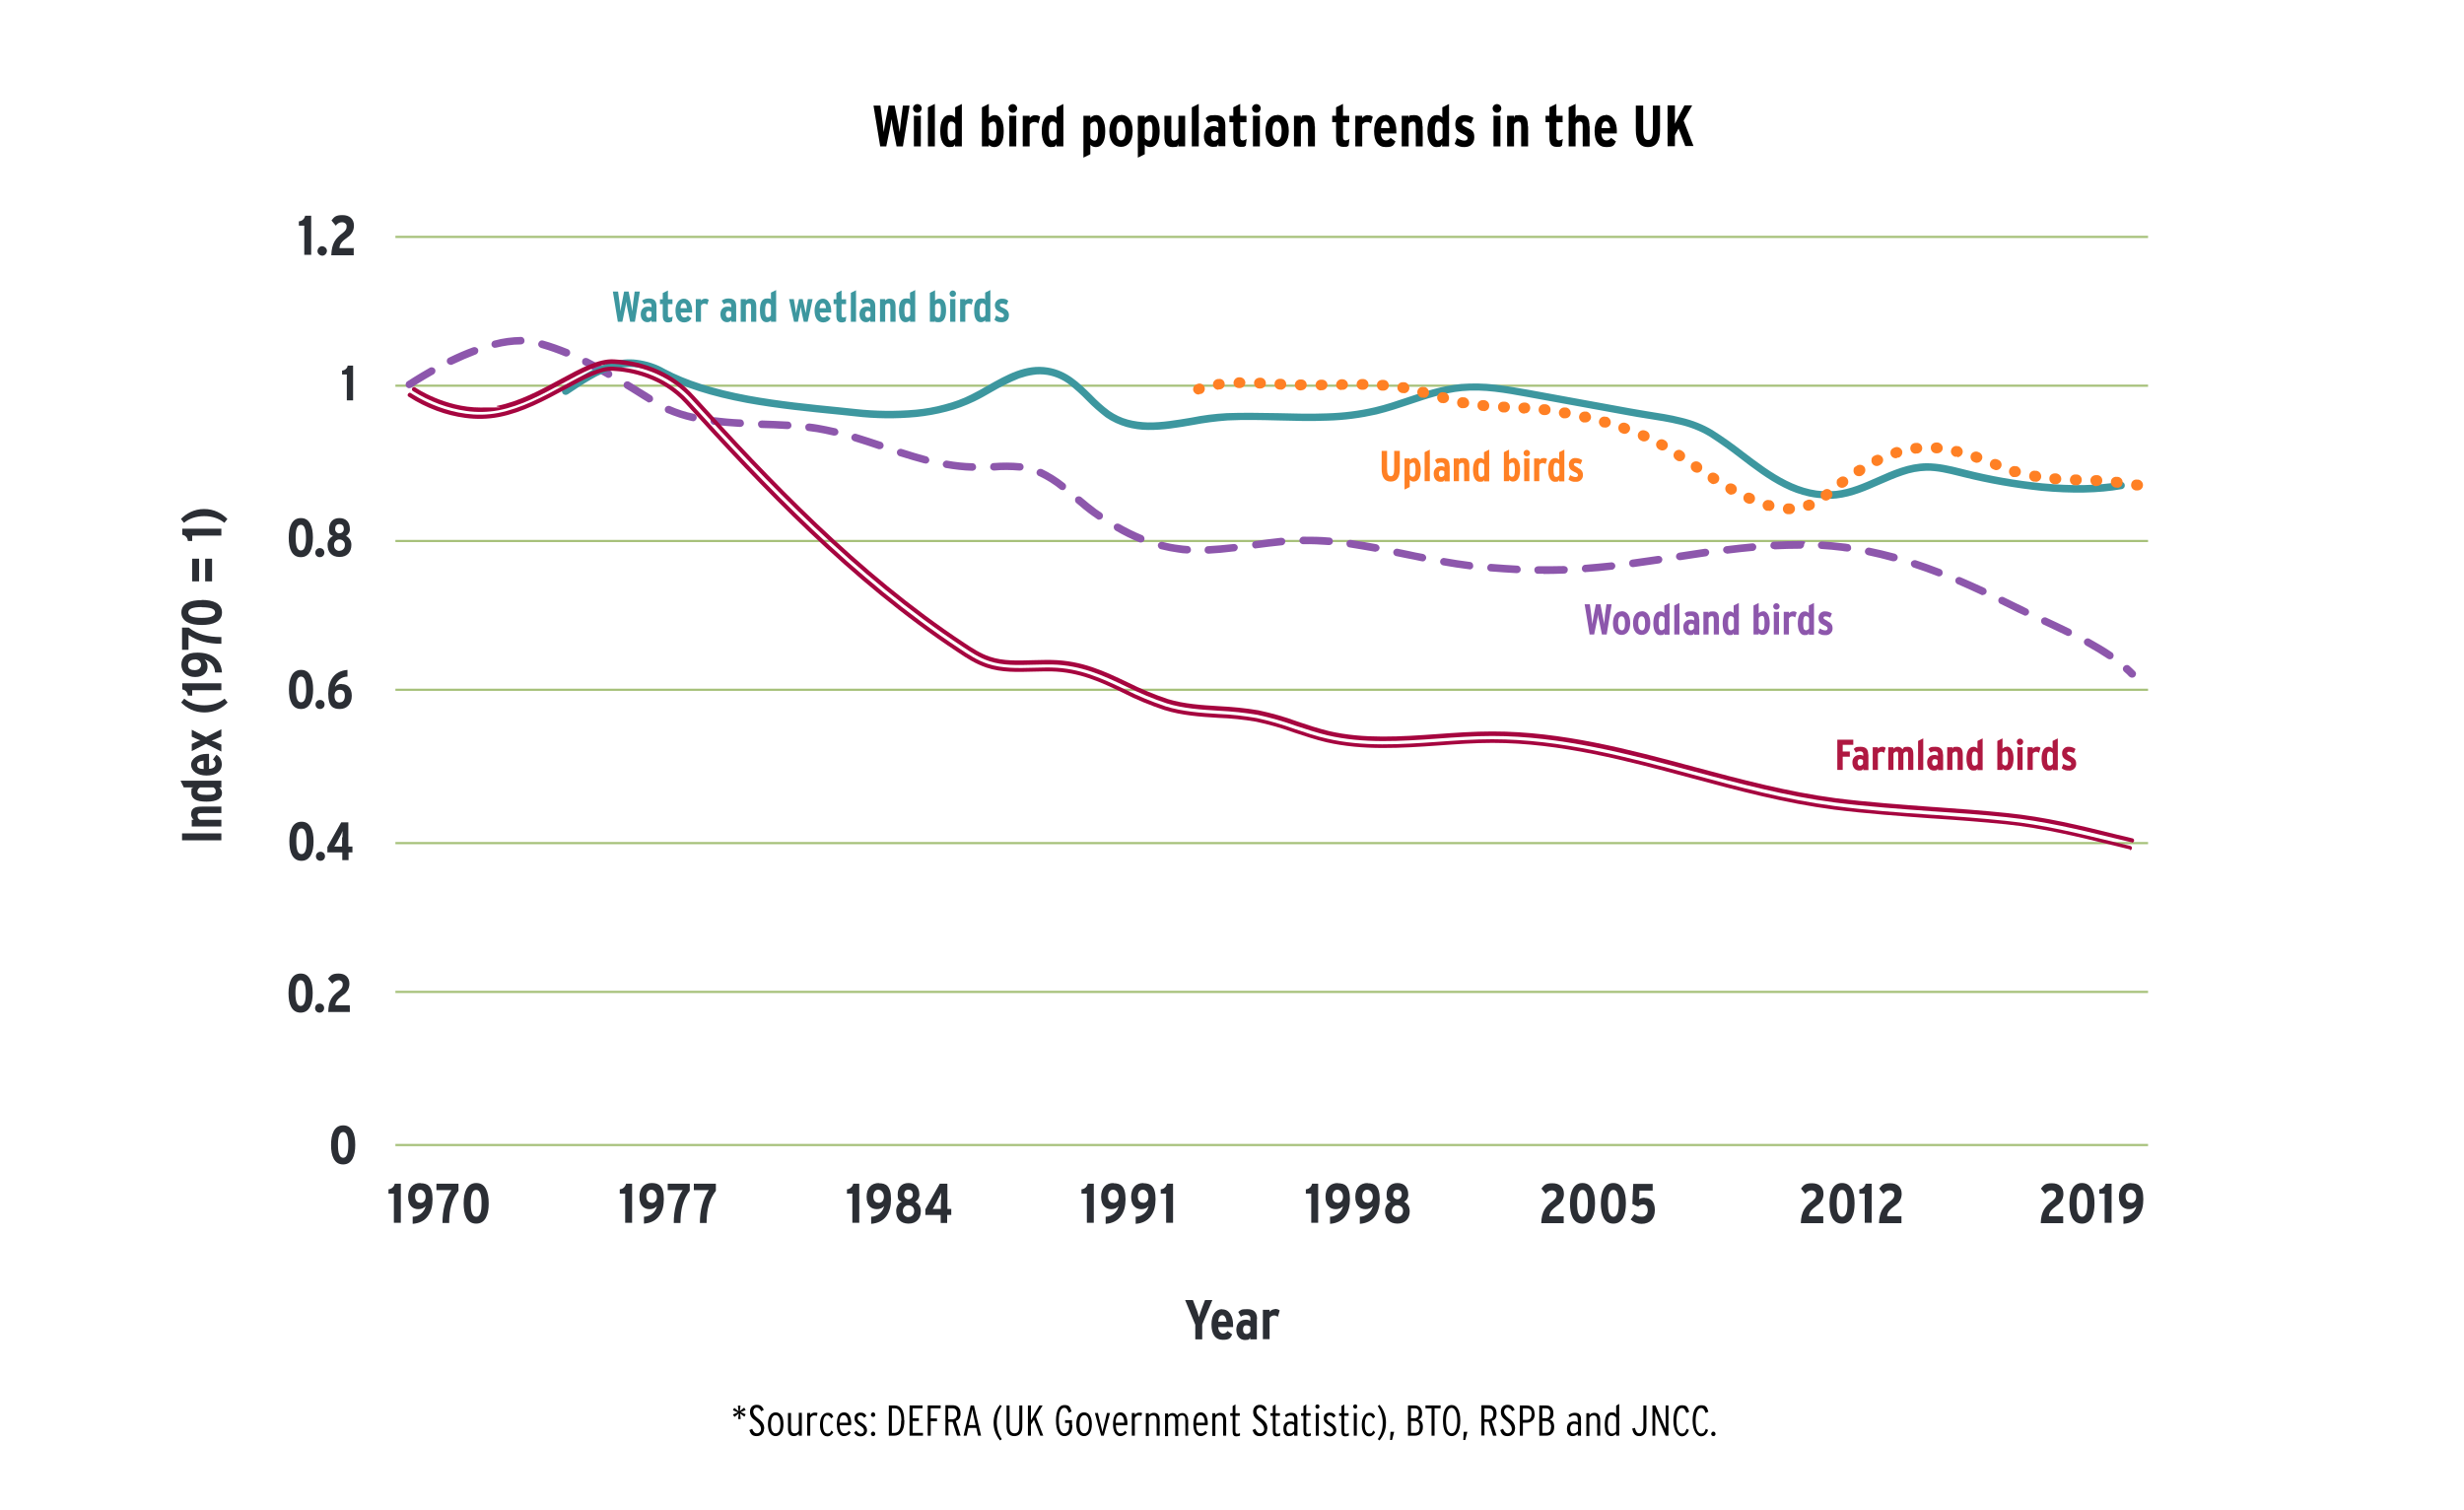 <?xml version="1.0" encoding="UTF-8"?>
<svg id="Layer_1" data-name="Layer 1" xmlns="http://www.w3.org/2000/svg" xmlns:xlink="http://www.w3.org/1999/xlink" version="1.1" viewBox="0 0 1141 699">
  <defs>
    <style>
      .cls-1 {
        clip-path: url(#clippath);
      }

      .cls-2 {
        fill: none;
      }

      .cls-2, .cls-3, .cls-4, .cls-5, .cls-6, .cls-7, .cls-8, .cls-9, .cls-10, .cls-11, .cls-12 {
        stroke-width: 0px;
      }

      .cls-3 {
        fill: #2b2e34;
      }

      .cls-4 {
        opacity: .8;
      }

      .cls-4, .cls-13 {
        isolation: isolate;
      }

      .cls-4, .cls-11 {
        fill: #fff;
      }

      .cls-14 {
        clip-path: url(#clippath-1);
      }

      .cls-15 {
        clip-path: url(#clippath-2);
      }

      .cls-5 {
        fill: #000;
      }

      .cls-6 {
        fill: #3d979f;
      }

      .cls-7 {
        fill: #ff8024;
      }

      .cls-8 {
        fill: #8d57ac;
      }

      .cls-9 {
        fill: #a5c078;
      }

      .cls-10 {
        fill: #a6053f;
      }

      .cls-12 {
        fill: #af1841;
      }
    </style>
    <clipPath id="clippath">
      <rect class="cls-2" width="1141" height="699"/>
    </clipPath>
    <clipPath id="clippath-1">
      <rect class="cls-2" x="73.8" y="98.3" width="929.5" height="502.3"/>
    </clipPath>
    <clipPath id="clippath-2">
      <rect class="cls-2" x="188.4" y="164" width="800" height="230.6"/>
    </clipPath>
  </defs>
  <g class="cls-1">
    <g id="Graph">
      <rect class="cls-11" width="1141" height="699"/>
      <g id="Group_779" data-name="Group 779">
        <path id="Path_396" data-name="Path 396" class="cls-4" d="M0,0h1141v699H0V0Z"/>
        <g id="Group_691" data-name="Group 691">
          <g id="Group_679" data-name="Group 679">
            <path id="Path_384" data-name="Path 384" class="cls-9" d="M994.7,110.2H183.1v-1h811.6v1h0Z"/>
          </g>
          <g id="Group_680" data-name="Group 680">
            <path id="Path_385" data-name="Path 385" class="cls-9" d="M994.7,179.1H183.1v-1h811.6v1h0Z"/>
          </g>
          <g id="Group_681" data-name="Group 681">
            <path id="Path_386" data-name="Path 386" class="cls-9" d="M994.7,251H183.1v-1h811.6v1h0Z"/>
          </g>
          <g id="Group_682" data-name="Group 682">
            <path id="Path_387" data-name="Path 387" class="cls-9" d="M994.7,319.9H183.1v-1h811.6v1h0Z"/>
          </g>
          <g id="Group_683" data-name="Group 683">
            <path id="Path_388" data-name="Path 388" class="cls-9" d="M994.7,390.9H183.1v-1h811.6v1h0Z"/>
          </g>
          <g id="Group_684" data-name="Group 684">
            <path id="Path_389" data-name="Path 389" class="cls-9" d="M994.7,459.8H183.1v-1h811.6v1h0Z"/>
          </g>
          <g id="Group_685" data-name="Group 685">
            <path id="Path_390" data-name="Path 390" class="cls-9" d="M994.7,530.7H183.1v-1h811.6v1h0Z"/>
          </g>
          <g class="cls-14">
            <g id="Group_690" data-name="Group 690">
              <g id="Group_687" data-name="Group 687">
                <path id="Path_392" data-name="Path 392" class="cls-8" d="M987.3,313.8c-.5,0-.9-.2-1.3-.5-.7-.8-1.5-1.5-2.4-2.3-.7-.6-.8-1.8,0-2.5.6-.7,1.8-.8,2.5-.1.9.8,1.7,1.6,2.5,2.4s.6,1.8,0,2.5c-.3.3-.8.5-1.2.5h0ZM977,305.3c-.3,0-.7-.1-1-.3-3-2-6.3-4-10.1-6.1-.8-.5-1.2-1.5-.7-2.4.5-.8,1.5-1.2,2.4-.7h0c3.9,2.2,7.4,4.2,10.4,6.3.8.5,1,1.6.5,2.4-.3.5-.9.8-1.5.8h0ZM957.8,294.5c-.3,0-.5,0-.8-.2-3.7-1.8-7.4-3.5-10.8-5.1-.9-.4-1.3-1.4-.9-2.3.4-.9,1.4-1.3,2.3-.9,3.4,1.6,7.1,3.3,10.9,5.2.9.4,1.2,1.5.8,2.3-.3.6-.9,1-1.6,1h0ZM937.9,285.1c-.3,0-.5,0-.7-.2-2-.9-3.7-1.7-5.2-2.5-2-1-3.9-1.9-5.7-2.8-.9-.4-1.2-1.5-.8-2.3s1.4-1.2,2.3-.8c1.8.9,3.6,1.8,5.7,2.8,1.5.7,3.2,1.5,5.1,2.5.9.4,1.3,1.5.8,2.3-.3.6-.9,1-1.6,1h.1ZM918.1,275.6c-.3,0-.5,0-.7-.2-3.9-1.8-7.4-3.4-10.9-4.9-.9-.4-1.3-1.4-.9-2.3s1.4-1.3,2.3-.9c3.5,1.5,7.1,3.1,11,4.9.9.4,1.3,1.4.9,2.3-.3.6-.9,1-1.6,1h0ZM897.9,266.9c-.2,0-.4,0-.6-.1-3.8-1.5-7.6-2.8-11.2-4-.9-.3-1.4-1.3-1.2-2.2.3-.9,1.3-1.4,2.2-1.2h0c3.7,1.2,7.5,2.6,11.4,4.1.9.3,1.3,1.4,1,2.3-.3.7-.9,1.1-1.6,1.1h0ZM714.8,265.7h-2.6c-1,0-1.7-.8-1.7-1.8s.8-1.7,1.8-1.7h0c4,0,8,0,11.9-.1,1,0,1.8.7,1.8,1.7s-.7,1.8-1.7,1.8c-3.2.1-6.3.2-9.5.2h0ZM702.3,265.4h0c-4-.2-8.1-.5-12-.8-1,0-1.7-.9-1.6-1.9s.9-1.7,1.9-1.6h0c3.9.3,7.9.6,11.9.8,1,0,1.7.8,1.7,1.8s-.8,1.7-1.8,1.7h-.1ZM734.3,265c-1,0-1.8-.7-1.8-1.7s.7-1.8,1.7-1.8c3.8-.3,7.7-.7,11.9-1.1,1-.1,1.8.6,1.9,1.5s-.6,1.8-1.5,1.9c-4.3.5-8.2.9-12,1.1h-.2ZM680.4,263.6h-.2c-4-.5-8-1.1-11.9-1.8-1-.2-1.6-1.1-1.4-2,.2-1,1.1-1.6,2-1.4h0c3.9.7,7.8,1.3,11.8,1.8,1,.1,1.6,1,1.5,2,0,.9-.9,1.5-1.7,1.5h0ZM756.1,262.6c-1,0-1.7-.8-1.7-1.8s.6-1.6,1.5-1.7c3.4-.5,7.2-1,11.9-1.7,1-.1,1.8.5,2,1.5,0,1-.5,1.8-1.5,2-4.7.7-8.4,1.2-11.9,1.7h-.3ZM877,259.9h-.5c-3.9-1.1-7.8-2-11.5-2.8-.9-.2-1.6-1.1-1.4-2.1.2-.9,1.1-1.6,2.1-1.4h0c3.8.8,7.8,1.7,11.8,2.8.9.3,1.5,1.2,1.2,2.2-.2.8-.9,1.3-1.7,1.3h0ZM658.7,259.9h-.4c-2.3-.5-4.6-1-6.9-1.4-1.6-.3-3.3-.7-4.9-1-.9-.2-1.5-1.1-1.3-2.1.2-.9,1.1-1.5,2-1.3,1.6.3,3.3.7,4.9,1,2.2.5,4.6,1,6.9,1.4.9.2,1.6,1.1,1.4,2.1-.2.8-.9,1.4-1.7,1.4h0ZM777.9,259.4c-1,0-1.8-.8-1.8-1.7s.6-1.6,1.5-1.8c3.8-.6,7.9-1.2,11.9-1.8,1-.1,1.8.5,2,1.5,0,.9-.5,1.8-1.5,2-4,.6-8.1,1.2-11.9,1.8h-.3,0ZM559.6,256.4c-1,0-1.8-.7-1.8-1.7s.7-1.8,1.7-1.8c3.5-.2,7.2-.5,11.8-1,1-.1,1.8.6,1.9,1.5,0,.9-.6,1.8-1.5,1.9-4.7.6-8.5.9-12.1,1.1h0ZM799.7,256.3c-1,0-1.8-.8-1.8-1.7s.7-1.6,1.5-1.7c4.3-.5,8.2-1,12-1.3,1-.1,1.8.6,1.9,1.6,0,1-.6,1.8-1.6,1.9h0c-3.7.3-7.6.8-11.9,1.3h-.2,0ZM549.6,256.3h0c-1.3,0-2.6-.2-3.9-.4-2.8-.4-5.5-.9-8.2-1.6-.9-.2-1.5-1.2-1.3-2.1.2-.9,1.2-1.5,2.1-1.3h0c2.6.7,5.2,1.2,7.8,1.5,1.2.2,2.5.3,3.7.4,1,0,1.7.8,1.7,1.8s-.8,1.7-1.8,1.7h0ZM637.1,255.5h-.3c-4.3-.8-8.2-1.4-11.8-2-1-.1-1.6-1-1.5-2s1-1.6,2-1.5h0c3.6.5,7.5,1.2,11.9,2,.9.2,1.6,1.1,1.4,2-.2.8-.9,1.4-1.7,1.4h0ZM855.5,255.4h-.2c-.8,0-1.5-.2-2.3-.3-3.1-.4-6.3-.7-9.5-.9-1,0-1.7-.9-1.7-1.8s.9-1.7,1.8-1.7h0c3.3.2,6.6.5,9.8.9.8,0,1.5.2,2.3.3,1,.1,1.6,1,1.5,2,0,.9-.9,1.5-1.7,1.5h0ZM821.6,254.3c-1,0-1.8-.7-1.8-1.7s.7-1.8,1.7-1.8c4.2-.2,8.2-.3,12.1-.3s1.8.8,1.8,1.8-.8,1.8-1.8,1.8h-.4c-3.7,0-7.5.1-11.5.3h0ZM581.5,254c-1,0-1.7-.8-1.7-1.8s.6-1.6,1.5-1.7c3.8-.5,7.9-1.1,12-1.5,1,0,1.8.6,1.9,1.6,0,1-.6,1.8-1.6,1.9h0c-4,.4-8.1.9-11.8,1.4h-.3ZM615.3,252.4h0c-4.1-.3-8-.5-11.8-.4-1,0-1.8-.8-1.8-1.7s.8-1.8,1.7-1.8c3.9,0,7.9,0,12.2.4,1,0,1.7.9,1.6,1.9,0,.9-.8,1.6-1.7,1.6h-.1ZM528.3,251.2c-.2,0-.4,0-.7-.1-3.8-1.5-7.4-3.3-11-5.4-.8-.5-1.1-1.5-.7-2.4.5-.8,1.5-1.1,2.4-.7h0c3.4,1.9,6.9,3.7,10.6,5.2.9.4,1.3,1.4,1,2.3-.3.7-.9,1.1-1.6,1.1h0ZM509.1,240.7c-.4,0-.7-.1-1-.3-.7-.5-1.5-1-2.3-1.6-2.6-1.8-5.1-3.9-7.4-5.9-.7-.6-.8-1.7-.2-2.5.6-.7,1.7-.8,2.5-.2,2.6,2.2,4.8,4,7.1,5.7.7.5,1.5,1,2.2,1.5.8.5,1,1.6.5,2.4-.3.5-.9.8-1.5.8h0ZM491.9,226.9c-.4,0-.8-.1-1.1-.4-3-2.4-6.3-4.5-9.8-6.1-.9-.4-1.3-1.5-.8-2.3.4-.9,1.4-1.2,2.3-.9,3.7,1.8,7.3,4,10.5,6.6.8.6.9,1.7.3,2.5-.3.4-.8.7-1.4.7h0ZM450.2,218h0c-4.1-.1-8.1-.6-12.2-1.3-1-.2-1.6-1.1-1.4-2,.2-1,1.1-1.6,2-1.4,3.9.7,7.8,1.1,11.7,1.2,1,0,1.7.8,1.7,1.8s-.8,1.7-1.8,1.7h0ZM472.2,217.9h-.2c-3.9-.3-7.8-.4-11.7,0-1,0-1.8-.7-1.8-1.7s.7-1.8,1.7-1.8c4.1-.3,8.2-.3,12.3.1,1,.1,1.6,1,1.5,1.9s-.8,1.5-1.7,1.5h0ZM428.5,214.6h-.4c-3.5-.9-7.1-2-11.6-3.4-.9-.3-1.4-1.3-1.1-2.2s1.3-1.4,2.2-1.1c4.4,1.4,8,2.5,11.4,3.4.9.2,1.5,1.2,1.3,2.1-.2.8-.9,1.3-1.7,1.3h0ZM407.5,208h-.6c-3.6-1.2-7.5-2.5-11.4-3.7-.9-.3-1.5-1.2-1.2-2.2.3-.9,1.2-1.5,2.2-1.2h0c4,1.2,7.8,2.5,11.5,3.7.9.3,1.4,1.3,1.1,2.2-.2.7-.9,1.2-1.7,1.2h.1ZM386.4,201.7h-.4c-1.4-.3-2.8-.6-4.1-.9-2.4-.5-4.8-.9-7.5-1.2-1-.1-1.6-1-1.5-2s1-1.6,2-1.5c2.8.3,5.3.8,7.8,1.3,1.4.3,2.8.6,4.2.9.9.2,1.5,1.2,1.3,2.1-.2.8-.9,1.3-1.7,1.3h0ZM364.7,198.7h-.1c-4-.3-8-.4-11.9-.5-1,0-1.7-.8-1.7-1.8s.8-1.7,1.8-1.7c3.9.1,8,.3,12,.5,1,0,1.7.8,1.7,1.8s-.8,1.7-1.8,1.7h0ZM342.7,197.7h-.1c-4.7-.3-8.5-.6-12.1-1-1-.1-1.6-1-1.5-2s1-1.6,2-1.5c3.5.4,7.2.8,11.8,1,1,0,1.7.8,1.7,1.8s-.8,1.7-1.8,1.7h0ZM320.9,195h-.4c-4-.9-7.9-2.2-11.7-3.8-.9-.4-1.2-1.5-.8-2.3.4-.8,1.4-1.2,2.2-.9,3.6,1.6,7.3,2.8,11.1,3.6.9.2,1.5,1.2,1.3,2.1-.2.8-.9,1.4-1.7,1.4h0ZM300.7,186.4c-.3,0-.6,0-.9-.3-1.6-.9-3.1-1.9-4.7-2.9-1.8-1.1-3.6-2.2-5.5-3.4-.8-.5-1.1-1.6-.6-2.4s1.6-1.1,2.4-.6c1.9,1.1,3.7,2.3,5.5,3.4,1.6,1,3.2,1.9,4.7,2.9.8.5,1.1,1.6.6,2.4-.3.5-.9.8-1.5.8h0ZM189.6,179.8c-.6,0-1.1-.3-1.5-.8-.5-.8-.3-1.9.5-2.4.2-.1,4.2-2.8,10.4-6.3.8-.5,1.9-.2,2.4.6s.2,1.9-.6,2.4h0c-6,3.4-10.1,6.1-10.1,6.1-.3.2-.6.3-1,.3h0ZM281.9,175c-.3,0-.6,0-.9-.2-3.8-2.2-7.2-4-10.5-5.7-.9-.4-1.2-1.5-.8-2.4.4-.9,1.5-1.2,2.4-.8,3.3,1.7,6.8,3.6,10.6,5.8.8.5,1.1,1.6.6,2.4-.3.5-.9.9-1.5.9h0ZM208.7,168.9c-1,0-1.8-.8-1.8-1.7s.4-1.3,1-1.6c3.9-1.9,7.6-3.5,11.2-4.8.9-.3,1.9.1,2.3,1h0c.3.9-.1,1.9-1,2.3h0c-3.4,1.3-7.1,2.9-10.9,4.7-.2.1-.5.2-.8.2h0ZM262.3,165.1c-.2,0-.5,0-.7-.1-3.6-1.5-7.3-2.8-11.1-3.9-.9-.3-1.5-1.2-1.2-2.2h0c.3-.9,1.2-1.5,2.2-1.2,3.9,1.1,7.8,2.5,11.5,4,.9.4,1.3,1.4.9,2.3-.3.6-.9,1.1-1.6,1.1h0ZM229.3,161.1c-.8,0-1.5-.5-1.7-1.3-.2-.9.3-1.9,1.3-2.1h0c4-1.1,8.1-1.6,12.3-1.7,1,0,1.7.8,1.7,1.8h0c0,1-.8,1.7-1.8,1.7-3.9,0-7.7.6-11.4,1.5h-.4Z"/>
              </g>
              <g id="Group_688" data-name="Group 688">
                <path id="Path_393" data-name="Path 393" class="cls-6" d="M846.3,230.8c-2.9,0-5.8-.3-8.6-.9-4.1-.9-8-2.3-11.7-4.2-7.4-3.7-14.1-8.8-20.6-13.8-4.5-3.5-9.2-6.8-14-9.9-4.2-2.5-8.8-4.3-13.6-5.4-4.9-1.2-10.1-2-15.2-2.8-2.7-.4-5.6-.9-8.3-1.4h0c-15.5-2.8-31.4-5.7-47.1-8.6-9.9-1.8-20.1-3.7-30.2-2.7-8.2.8-16.3,3.5-24,6.1-5,1.7-10.2,3.4-15.5,4.7-7.5,1.7-15.1,2.7-22.8,2.9-7.6.3-15.4.1-22.9-.1-7.7-.2-15.6-.4-23.4,0-5.4.4-10.7,1.1-16,2.1-6.8,1.2-13.9,2.4-20.7,2.3-3.4,0-6.8-.5-10.1-1.4-3.4-1-6.7-2.5-9.6-4.5-3.1-2.4-6.1-5-8.8-7.8-2.6-2.7-5.4-5.2-8.3-7.5-2.9-2.2-6.4-3.7-10-4.3-2.1-.3-4.3-.4-6.5,0-2.2.3-4.3.9-6.4,1.6-4.4,1.8-8.6,3.9-12.7,6.3-2.6,1.5-5.2,3-7.9,4.3-4.2,2-8.6,3.7-13.1,4.8-4.6,1.2-9.2,2-13.9,2.5-9.4.9-19,.8-28.4-.3-2.5-.3-4.9-.5-7.6-.8-13.2-1.3-28.2-2.8-42.5-5.4-16.5-3.1-29.5-7.2-39.6-12.7-7.7-4.1-14.8-5-22.3-2.8-3.6,1.1-7.1,2.7-10.3,4.6-3.5,2-6.9,4.3-10.8,6.9-.8.5-1.9.3-2.4-.5s-.3-1.9.5-2.4c3.9-2.7,7.4-5,11-7.1,3.5-2.1,7.2-3.7,11-4.9s7.9-1.6,11.9-1.1c4.6.6,9,2,13,4.3,9.9,5.3,22.5,9.3,38.6,12.3,14.1,2.6,29,4.1,42.2,5.4,2.6.3,5.1.5,7.6.8,9.2,1,18.5,1.1,27.7.3,4.5-.4,9-1.2,13.3-2.4,4.3-1.1,8.5-2.6,12.4-4.6,2.6-1.3,5.2-2.7,7.7-4.2,8.7-4.9,17.6-10,27.8-8.3,8.9,1.4,14.7,7.2,20.3,12.7,2.6,2.7,5.3,5.2,8.3,7.4,2.6,1.8,5.5,3.2,8.5,4s6.1,1.2,9.3,1.3c6.5.1,13.3-1.1,20-2.2,5.4-1.1,10.9-1.8,16.5-2.1,7.9-.3,15.9-.1,23.6,0,7.5.2,15.2.4,22.7.1,7.5-.2,14.9-1.1,22.2-2.8,5.1-1.2,10.2-2.9,15.2-4.6,7.9-2.7,16.1-5.4,24.8-6.2,5.3-.4,10.5-.3,15.8.3s10.7,1.6,15.4,2.4c15.7,2.9,31.7,5.8,47.1,8.6h0c2.7.5,5.5.9,8.2,1.4,5.1.8,10.4,1.6,15.5,2.9,5.1,1.2,10,3.1,14.5,5.8,4.9,3.1,9.7,6.5,14.3,10.1,12.8,9.7,26.1,19.8,42.8,18,6.6-.7,12.9-3.5,19-6.2,7.2-3.2,14.6-6.5,22.9-6.6,5.5,0,10.8,1.2,15.9,2.5.7.2,1.3.3,2,.5,11.8,3,23.7,5.1,35.8,6.3,13.7,1.3,25.8,1.1,36.1-.7,1-.2,1.9.5,2,1.4.2,1-.5,1.9-1.4,2h0c-10.6,1.9-23.1,2.1-37.1.8-12.2-1.3-24.3-3.4-36.3-6.4-.7-.2-1.3-.3-2-.5-4.9-1.2-10-2.5-15-2.4-3.7.1-7.4.8-10.8,2-3.6,1.2-7.2,2.8-10.7,4.3-6.3,2.8-12.9,5.7-20.1,6.5-1.4.2-2.9.2-4.3.2v-.2Z"/>
              </g>
              <g id="Group_689" data-name="Group 689">
                <path id="Path_394" data-name="Path 394" class="cls-7" d="M828.6,238.1h-.6c-1.4,0-2.5-1.2-2.4-2.6s1.2-2.5,2.6-2.4h.5c1.4,0,2.5,1.1,2.5,2.5s-1.1,2.5-2.5,2.5h0ZM837.4,236.5c-1.4,0-2.5-1.1-2.5-2.5s.6-2,1.6-2.3c0,0,.3-.1.4-.2,1.3-.5,2.7.1,3.3,1.4.5,1.3,0,2.7-1.3,3.2-.2,0-.3.1-.5.2-.3.1-.6.2-.9.2h0ZM819.2,236.5h-1.2c-1.3-.5-2.1-1.9-1.7-3.2s1.8-2.1,3.1-1.7h.5c1.3.5,2.1,1.9,1.7,3.2-.3,1.1-1.3,1.8-2.4,1.8h0ZM810.3,233.3c-.3,0-.7,0-1-.2l-.5-.2c-1.3-.6-1.8-2-1.3-3.3.6-1.3,2-1.8,3.3-1.3l.4.2c1.3.5,1.8,2,1.3,3.3-.4.9-1.3,1.5-2.3,1.5h0ZM845.6,231.8c-1.4,0-2.5-1.1-2.5-2.5s.4-1.5,1-2l.4-.3c1.1-.9,2.6-.7,3.5.4.9,1.1.7,2.6-.4,3.5h-.2c0,.1-.4.4-.4.4-.4.3-.9.5-1.5.5h.1ZM801.8,229.1c-.4,0-.8-.1-1.2-.3l-.4-.3c-1.2-.7-1.6-2.2-1-3.4s2.2-1.6,3.4-1h0l.4.2c1.2.7,1.6,2.2,1,3.4-.4.8-1.3,1.3-2.2,1.3h0ZM989.9,227.1h-1c-1.4-.3-2.3-1.6-2-3,.2-1.4,1.5-2.3,2.9-2h.5c1.4.3,2.3,1.7,2,3-.2,1.2-1.3,2-2.5,2h0ZM853,225.9c-1.4,0-2.5-1.1-2.5-2.5s.4-1.5,1-2l.4-.3c1.1-.8,2.7-.6,3.5.5s.6,2.7-.5,3.5h0l-.4.3c-.4.3-1,.5-1.5.5ZM980.5,225.8h-.8c-1.4-.2-2.4-1.4-2.2-2.8,0-1.4,1.4-2.4,2.7-2.2h.5c1.4.2,2.4,1.4,2.2,2.8,0,1.3-1.2,2.3-2.5,2.3h0ZM971,225.1h-.6c-1.4-.1-2.4-1.3-2.4-2.7s1.2-2.4,2.6-2.4h.5c1.4,0,2.5,1.2,2.4,2.6,0,1.4-1.2,2.5-2.6,2.4h0ZM961.5,224.7h-.6c-1.4,0-2.5-1.2-2.4-2.6s1.2-2.5,2.6-2.4h.5c1.4,0,2.5,1.2,2.4,2.6,0,1.4-1.2,2.5-2.5,2.4h0ZM952,224.2h-.7c-1.4-.1-2.4-1.3-2.3-2.7,0-1.4,1.3-2.4,2.7-2.3h.5c1.4.2,2.4,1.4,2.3,2.7,0,1.3-1.2,2.3-2.5,2.3h0ZM793.7,224.2c-.5,0-1-.1-1.4-.4l-.4-.3c-1.2-.7-1.5-2.3-.8-3.5s2.3-1.5,3.5-.8h0l.4.3c1.2.7,1.5,2.3.7,3.5-.5.7-1.3,1.1-2.1,1.1h0ZM942.6,223h-.9c-1.4-.3-2.3-1.6-2-3,.2-1.4,1.5-2.3,2.9-2h.5c1.4.3,2.3,1.6,2.1,3-.2,1.2-1.2,2.1-2.5,2.1h0ZM933.3,220.9h-1.2c-1.3-.5-2.1-1.9-1.7-3.3.4-1.3,1.8-2.1,3.1-1.7h.5c1.3.5,2.1,1.9,1.7,3.2-.3,1.1-1.3,1.8-2.4,1.8h0ZM860.8,220.5c-1.4,0-2.5-1.1-2.5-2.5s.4-1.7,1.2-2.1l.4-.3c1.2-.7,2.7-.4,3.5.7.7,1.2.4,2.7-.7,3.5h0l-.4.3c-.4.3-.9.4-1.3.4h-.2ZM785.8,218.9c-.5,0-1-.2-1.4-.4l-.4-.3c-1.1-.8-1.4-2.3-.7-3.5.8-1.1,2.3-1.4,3.5-.7l.4.3c1.1.8,1.4,2.3.7,3.5-.5.7-1.2,1.1-2.1,1.1h0ZM924.4,217.7c-.3,0-.6,0-.9-.2l-.5-.2c-1.3-.5-1.9-1.9-1.4-3.2s1.9-1.9,3.2-1.4h0l.5.2c1.3.5,1.9,2,1.4,3.2-.4,1-1.3,1.6-2.3,1.6h0ZM869.1,215.8c-1.4,0-2.5-1.1-2.5-2.5s.5-1.8,1.4-2.3l.5-.2c1.2-.6,2.7,0,3.3,1.2s0,2.7-1.2,3.3h0l-.4.2c-.3.2-.7.3-1.1.3h0ZM915.5,214.3c-.3,0-.6,0-.8-.1l-.5-.2c-1.3-.4-2-1.9-1.6-3.2s1.9-2,3.2-1.6h0l.5.2c1.3.5,2,1.9,1.5,3.2-.4,1-1.3,1.7-2.4,1.7h0ZM777.9,213.6c-.5,0-1-.1-1.4-.4l-.4-.3c-1.2-.8-1.5-2.3-.7-3.5.8-1.1,2.3-1.5,3.4-.7l.4.3c1.2.8,1.5,2.3.7,3.5-.5.7-1.2,1.1-2.1,1.1h0ZM877.9,212.2c-1.4,0-2.5-1.1-2.5-2.5s.7-2,1.7-2.4l.5-.2c1.3-.4,2.7.3,3.2,1.6.4,1.3-.3,2.7-1.6,3.2h-.5c-.2.2-.5.3-.8.3h0ZM906.4,211.5h-1.1c-1.3-.4-2.2-1.8-1.8-3.1.3-1.3,1.7-2.2,3-1.8h.5c1.3.5,2.2,1.8,1.8,3.2-.3,1.1-1.3,1.9-2.4,1.9h0v-.2ZM887.1,210.1c-1.4,0-2.5-1.1-2.5-2.5s.9-2.3,2.2-2.5h.5c1.4-.2,2.6.7,2.8,2.1.2,1.4-.8,2.6-2.2,2.8h-.8ZM897.1,209.9h-.7c-1.4-.1-2.4-1.3-2.3-2.7,0-1.4,1.3-2.4,2.7-2.3h.5c1.4.2,2.4,1.4,2.3,2.7,0,1.3-1.2,2.3-2.5,2.3h0ZM769.8,208.6c-.4,0-.8-.1-1.2-.3l-.4-.2c-1.2-.7-1.7-2.2-1-3.4s2.2-1.7,3.4-1h0l.4.2c1.2.7,1.7,2.2,1,3.4-.4.8-1.3,1.3-2.2,1.3h0ZM761.3,204.4c-.3,0-.7,0-1-.2l-.4-.2c-1.3-.6-1.8-2-1.3-3.3.6-1.3,2-1.8,3.3-1.3h0l.5.2c1.3.6,1.8,2,1.3,3.3-.4.9-1.3,1.5-2.3,1.5h0ZM752.4,200.9c-.3,0-.6,0-.8-.1l-.5-.2c-1.3-.4-2-1.9-1.6-3.2s1.9-2,3.2-1.6h0l.5.2c1.3.5,2,1.9,1.5,3.2-.4,1-1.3,1.7-2.4,1.7h0ZM743.4,198c-.2,0-.5,0-.7-.1h-.5c-1.3-.5-2.1-1.9-1.7-3.2.4-1.3,1.7-2.1,3.1-1.7h.5c1.3.5,2.1,1.9,1.7,3.2-.3,1.1-1.3,1.8-2.4,1.8h0ZM734.2,195.6h-1.1c-1.3-.4-2.2-1.8-1.8-3.1.3-1.3,1.6-2.1,3-1.9h.5c1.3.4,2.2,1.8,1.9,3.1-.3,1.1-1.3,1.9-2.4,1.9h-.1ZM724.9,193.7h-1c-1.4-.4-2.2-1.7-2-3,.3-1.3,1.5-2.2,2.9-2h.5c1.4.3,2.3,1.7,2,3-.2,1.2-1.3,2-2.5,2h0ZM715.5,192.2h-.8c-1.4-.2-2.4-1.4-2.2-2.8s1.4-2.4,2.8-2.2h.5c1.4.2,2.4,1.4,2.2,2.8,0,1.3-1.2,2.2-2.5,2.2h0ZM706.1,191.5h-.6c-1.4-.1-2.4-1.3-2.4-2.7s1.3-2.4,2.6-2.4h.5c1.4,0,2.5,1.2,2.4,2.6s-1.2,2.5-2.6,2.4h0ZM696.6,191h-.6c-1.4-.1-2.4-1.3-2.3-2.7,0-1.4,1.2-2.4,2.6-2.3h.5c1.4,0,2.5,1.2,2.4,2.6s-1.2,2.5-2.6,2.4h0ZM687.1,190.3h-.7c-1.4-.2-2.4-1.4-2.2-2.8,0-1.4,1.4-2.4,2.7-2.2h.5c1.4.2,2.4,1.4,2.2,2.8,0,1.3-1.2,2.3-2.5,2.3h0ZM677.7,189h-1c-1.4-.4-2.2-1.7-1.9-3.1.3-1.4,1.6-2.2,3-1.9h.5c1.4.4,2.2,1.7,2,3-.2,1.2-1.3,2-2.5,2h0ZM668.5,186.7c-.2,0-.5,0-.7-.1h-.5c-1.3-.5-2.1-1.9-1.7-3.2s1.8-2.1,3.1-1.7h.5c1.3.5,2.1,1.9,1.7,3.2-.3,1.1-1.3,1.8-2.4,1.8h0ZM659.3,184.1h-1.2c-1.3-.5-2.1-1.9-1.7-3.2.4-1.3,1.7-2,3-1.7h.5c1.3.5,2.1,1.9,1.8,3.2-.3,1.1-1.3,1.9-2.4,1.8h0ZM555,182.7c-1.1,0-2-.7-2.4-1.7-.4-1.3.3-2.7,1.6-3.1l.5-.2c1.3-.4,2.7.3,3.1,1.6.4,1.3-.3,2.7-1.6,3.1h-.5c-.2.2-.5.3-.8.3h.1ZM650.1,182h-.9c-1.4-.3-2.3-1.6-2.1-2.9.2-1.4,1.5-2.3,2.9-2.1h.5c1.4.3,2.3,1.6,2.1,3-.2,1.2-1.2,2.1-2.5,2.1h0ZM640.6,180.9h-.7c-1.4-.1-2.4-1.3-2.3-2.7,0-1.4,1.3-2.4,2.7-2.3h.5c1.4.1,2.4,1.3,2.3,2.7,0,1.3-1.2,2.3-2.5,2.3h0ZM602.7,180.8h-.6c-1.4,0-2.5-1.2-2.5-2.6s1.2-2.5,2.5-2.5h.5c1.4,0,2.5,1.1,2.5,2.5s-1.1,2.5-2.5,2.5h0ZM611.7,180.8c-1.4,0-2.5-1.1-2.5-2.5s1.1-2.5,2.5-2.5h.5c1.4,0,2.5,1.1,2.5,2.4s-1.1,2.5-2.5,2.5h-.5ZM621.2,180.6c-1.4,0-2.5-1.1-2.5-2.4s1.1-2.5,2.4-2.6h.5c1.4,0,2.5,1.1,2.6,2.4,0,1.4-1.1,2.5-2.4,2.5h-.6ZM631.2,180.5h-.5c-1.4,0-2.5-1.1-2.5-2.5h0c0-1.4,1.1-2.5,2.5-2.5h.5c1.4,0,2.5,1.1,2.5,2.5h0c0,1.4-1.1,2.5-2.5,2.5h0ZM564.2,180.5c-1.2,0-2.3-.9-2.5-2.1-.2-1.4.7-2.6,2.1-2.9h.5c1.4-.3,2.6.7,2.8,2,.2,1.4-.7,2.6-2.1,2.8h-.5c0,0-.3.1-.4.1h.1ZM593.2,180.4h-.7c-1.4-.1-2.4-1.3-2.3-2.7h0c0-1.4,1.3-2.4,2.6-2.3h.5c1.4.1,2.4,1.3,2.3,2.7,0,1.3-1.2,2.3-2.5,2.4h.1ZM583.7,179.9h-.6c-1.4,0-2.4-1.3-2.4-2.6s1.2-2.4,2.6-2.4h.5c1.4,0,2.4,1.3,2.4,2.6s-1.2,2.4-2.5,2.4h0ZM573.7,179.7c-1.4,0-2.5-1.1-2.5-2.4s1.1-2.5,2.4-2.6h.5c1.4,0,2.5,1.1,2.6,2.4h0c0,1.4-1.1,2.5-2.4,2.6h-.6Z"/>
              </g>
              <g id="Group">
                <g id="Index_1970" data-name="Index 1970" class="cls-13">
                  <g class="cls-13">
                    <g class="cls-13">
                      <path class="cls-3" d="M102.5,385.9v3.2h-18.2v-3.2h18.2Z"/>
                      <path class="cls-3" d="M102.5,373.4v3.1h-8.8c-1.7,0-2.2.2-2.2,1.3s.6,1.5,1.1,1.8h9.9v3.1h-13.7v-3.1h.9c-.7-.7-1.2-1.6-1.2-2.5,0-2.9,1.8-3.6,5-3.6h8.9Z"/>
                      <path class="cls-3" d="M102.5,361.5v3.1h-.9c.7.7,1.2,1.6,1.2,2.6,0,2.5-2.3,4-7.1,4s-7.1-1.2-7.1-4.2.4-1.8,1-2.4h-4.5l-1.5-3.1h19ZM98.8,364.6h-6.2c-.6.4-1.2,1.1-1.2,2s1,1.5,4.2,1.5,4.3-.3,4.3-1.6-.6-1.5-1.1-1.9Z"/>
                      <path class="cls-3" d="M95.7,349.1c.4,0,.8,0,1.1,0v6.9c2.1-.1,3-1,3-2.2s-.4-1.5-1.2-2.1l1.6-2.2c1.7,1,2.5,2.6,2.5,4.4,0,3.4-2.9,5.2-7.1,5.2s-7.1-2.1-7.1-5,3.4-5,7.1-5ZM94.3,352.2c-1.7.2-3,.6-3,2s1,1.8,3,1.9v-3.9Z"/>
                      <path class="cls-3" d="M102.5,337.7v3.3l-2.2,1c-.8.4-1.6.7-2.3.9.8.3,1.5.6,2.3.9l2.2,1v3.2l-7.1-3.6-6.6,3.4v-3.3l1.7-.8c.8-.4,1.6-.7,2.3-.9-.8-.3-1.5-.6-2.3-.9l-1.7-.8v-3.2l6.6,3.4,7.1-3.6Z"/>
                      <path class="cls-3" d="M104,323.5l1.4,1.8c-2.4,2.5-6.1,4.6-10.7,4.6s-8.2-2-10.8-4.6l1.4-1.8c2.3,1.9,5.3,3.1,9.3,3.1s7.1-1.2,9.4-3.1Z"/>
                      <path class="cls-3" d="M102.5,316.4v3.2h-13.5v2.5h-2c-.2-1.8-1.3-2.6-2.6-2.9v-2.8h18.2Z"/>
                      <path class="cls-3" d="M91.4,302.2c6.2,0,10.9,2.8,11.4,9.2h-3.2c-.2-3.8-2.6-5.4-4.9-6,1,.9,1.4,1.8,1.4,3.4,0,2.4-1.9,4.7-5.7,4.7s-6.4-2.3-6.4-5.7,2.1-5.6,7.4-5.6ZM90.3,305.4c-1.7,0-3.2.7-3.2,2.6s1.5,2.3,3.1,2.3,2.9-.8,2.9-2.4-1.3-2.6-2.9-2.6Z"/>
                      <path class="cls-3" d="M87.5,290.7c3.9,3,8.5,4.3,15,4.3v3.1c-6.1,0-11.1-1.3-15.2-4.1v6.9h-3v-10.3h3.3Z"/>
                      <path class="cls-3" d="M93.4,277.8c5.3,0,9.4,1.6,9.4,5.8s-4.1,5.8-9.4,5.8-9.4-1.6-9.4-5.8,4.1-5.7,9.4-5.7ZM93.4,281.1c-4.1,0-6.2.8-6.2,2.5s2.1,2.5,6.2,2.5,6.2-.8,6.2-2.5-2.1-2.4-6.2-2.4Z"/>
                      <path class="cls-3" d="M92.2,258.7v10.5h-3.2v-10.5h3.2ZM98.2,258.7v10.5h-3.2v-10.5h3.2Z"/>
                      <path class="cls-3" d="M102.5,244.8v3.2h-13.5v2.5h-2c-.2-1.8-1.3-2.6-2.6-2.9v-2.8h18.2Z"/>
                      <path class="cls-3" d="M94.5,235.7c4.7,0,8.2,2,10.8,4.6l-1.4,1.8c-2.3-1.9-5.3-3.1-9.3-3.1s-7.1,1.2-9.4,3.1l-1.4-1.8c2.4-2.5,6.1-4.6,10.7-4.6Z"/>
                    </g>
                  </g>
                </g>
              </g>
              <path id="Path_485" data-name="Path 485" class="cls-3" d="M144.1,99.9h-2.8c-.3,1.5-1.5,2.5-2.9,2.6v2h2.5v13.5h3.2v-18.2h0ZM149.2,114c-1.2,0-2.1,1-2.2,2.2,0,1.2,1,2.1,2.2,2.2,1.2,0,2.1-1,2.2-2.2,0-1.2-1-2.1-2.2-2.2h0ZM164,114.9h-6.8c.1-2,1.2-3.2,3.7-5,1.9-1.2,3-3.2,3-5.4,0-3.2-2.1-4.9-5.3-4.9s-3.9.9-5.1,2.5l2,2.4c.7-1,1.7-1.6,2.9-1.6,1,0,2,.6,2.1,1.6v.5c0,1.1-.5,1.8-1.7,2.8-3.4,2.5-5.2,4.8-5.4,10.4h10.4v-3.2h.2Z"/>
              <g id="Group_692" data-name="Group 692">
                <g id="Water_and_wetland_birds" data-name="Water and wetland birds" class="cls-13">
                  <g class="cls-13">
                    <g class="cls-13">
                      <path class="cls-6" d="M296.3,135l-2.3,14h-2.2l-1.2-5.9c-.3-1.4-.5-2.6-.6-3.5-.1,1-.3,2.2-.6,3.5l-1.2,5.9h-2.1l-2.3-14h2.4l.7,5.2c.1,1,.3,3,.4,4,.1-1,.5-2.9.7-4l1-5.2h2.1l1,5.2c.2,1,.6,3,.7,4,.1-1,.3-2.9.4-4l.7-5.2h2.3Z"/>
                      <path class="cls-6" d="M304.1,149h-2.4v-.7c-.5.6-1.2.9-1.9.9-1.8,0-3.1-1.4-3.1-3.7s1.4-3.5,3.2-3.5,1.3.1,1.8.4v-.8c0-.7-.3-1.3-1.3-1.3s-1.5.2-2.1.6l-1-1.7c1-.7,2-1,3.2-1,2.4,0,3.5,1.2,3.5,3.5v7.2ZM301.7,146.2v-1.7c-.4-.3-.7-.5-1.4-.5s-1.1.6-1.1,1.5.4,1.6,1.2,1.6,1.1-.4,1.4-.9Z"/>
                      <path class="cls-6" d="M311.5,146.5l-.3,2.3c-.5.3-1.1.5-1.8.5-1.7,0-2.5-.9-2.5-3.2v-5.3h-1.3v-2.2h1.3v-2.9l2.4-1.2v4.1h2.1v2.2h-2.1v5.2c0,.8.3,1,.9,1s.9-.2,1.4-.5Z"/>
                      <path class="cls-6" d="M320.5,143.8c0,.3,0,.6,0,.9h-5.3c.1,1.6.8,2.3,1.7,2.3s1.2-.3,1.6-.9l1.7,1.3c-.8,1.3-2,1.9-3.4,1.9-2.6,0-4-2.2-4-5.5s1.6-5.5,3.9-5.5,3.8,2.6,3.8,5.5ZM318.1,142.7c-.1-1.3-.5-2.3-1.5-2.3s-1.4.8-1.5,2.3h3Z"/>
                      <path class="cls-6" d="M328.2,138.8l-.7,2.3c-.4-.3-.8-.5-1.4-.5s-1.1.3-1.5.9v7.5h-2.4v-10.5h2.4v.7c.4-.5,1.1-.9,1.9-.9s1.2.2,1.7.5Z"/>
                      <path class="cls-6" d="M341,149h-2.4v-.7c-.5.6-1.2.9-1.9.9-1.8,0-3.1-1.4-3.1-3.7s1.4-3.5,3.2-3.5,1.3.1,1.8.4v-.8c0-.7-.3-1.3-1.3-1.3s-1.5.2-2.1.6l-1-1.7c1-.7,2-1,3.2-1,2.4,0,3.5,1.2,3.5,3.5v7.2ZM338.6,146.2v-1.7c-.4-.3-.7-.5-1.4-.5s-1.1.6-1.1,1.5.4,1.6,1.2,1.6,1.1-.4,1.4-.9Z"/>
                      <path class="cls-6" d="M350.2,149h-2.4v-6.8c0-1.3-.2-1.7-1-1.7s-1.1.5-1.4.9v7.6h-2.4v-10.5h2.4v.7c.5-.6,1.2-.9,2-.9,2.2,0,2.8,1.4,2.8,3.8v6.9Z"/>
                      <path class="cls-6" d="M359.4,149h-2.4v-.7c-.5.6-1.3.9-2,.9-2,0-3.1-1.8-3.1-5.5s1-5.5,3.3-5.5,1.4.3,1.8.8v-3.5l2.4-1.2v14.6ZM357,146.1v-4.8c-.3-.5-.8-.9-1.5-.9s-1.2.8-1.2,3.2.2,3.3,1.2,3.3,1.2-.5,1.5-.9Z"/>
                      <path class="cls-6" d="M376.3,138.5l-2.3,10.5h-1.8l-.8-3.6c-.2-.9-.5-2.6-.6-3.3-.1.7-.4,2.4-.6,3.3l-.7,3.6h-1.8l-2.3-10.5h2.2l.5,3.1c.2,1,.4,2.7.5,3.4.1-.7.5-2.4.7-3.4l.7-3.1h1.7l.7,3.1c.2,1,.6,2.7.7,3.4.1-.7.4-2.4.5-3.4l.5-3.1h2.2Z"/>
                      <path class="cls-6" d="M384.9,143.8c0,.3,0,.6,0,.9h-5.3c.1,1.6.8,2.3,1.7,2.3s1.2-.3,1.6-.9l1.7,1.3c-.8,1.3-2,1.9-3.4,1.9-2.6,0-4-2.2-4-5.5s1.6-5.5,3.9-5.5,3.8,2.6,3.8,5.5ZM382.5,142.7c-.1-1.3-.5-2.3-1.5-2.3s-1.4.8-1.5,2.3h3Z"/>
                      <path class="cls-6" d="M391.9,146.5l-.3,2.3c-.5.3-1.1.5-1.8.5-1.7,0-2.5-.9-2.5-3.2v-5.3h-1.3v-2.2h1.3v-2.9l2.4-1.2v4.1h2.1v2.2h-2.1v5.2c0,.8.3,1,.9,1s.9-.2,1.4-.5Z"/>
                      <path class="cls-6" d="M396.4,149h-2.4v-13.4l2.4-1.2v14.6Z"/>
                      <path class="cls-6" d="M405.4,149h-2.4v-.7c-.5.6-1.2.9-1.9.9-1.8,0-3.1-1.4-3.1-3.7s1.4-3.5,3.2-3.5,1.3.1,1.8.4v-.8c0-.7-.3-1.3-1.3-1.3s-1.5.2-2.1.6l-1-1.7c1-.7,2-1,3.2-1,2.4,0,3.5,1.2,3.5,3.5v7.2ZM403.1,146.2v-1.7c-.4-.3-.7-.5-1.4-.5s-1.1.6-1.1,1.5.4,1.6,1.2,1.6,1.1-.4,1.4-.9Z"/>
                      <path class="cls-6" d="M414.7,149h-2.4v-6.8c0-1.3-.2-1.7-1-1.7s-1.1.5-1.4.9v7.6h-2.4v-10.5h2.4v.7c.5-.6,1.2-.9,2-.9,2.2,0,2.8,1.4,2.8,3.8v6.9Z"/>
                      <path class="cls-6" d="M423.8,149h-2.4v-.7c-.5.6-1.3.9-2,.9-2,0-3.1-1.8-3.1-5.5s1-5.5,3.3-5.5,1.4.3,1.8.8v-3.5l2.4-1.2v14.6ZM421.5,146.1v-4.8c-.3-.5-.8-.9-1.5-.9s-1.2.8-1.2,3.2.2,3.3,1.2,3.3,1.2-.5,1.5-.9Z"/>
                      <path class="cls-6" d="M438.1,143.7c0,3.2-1,5.5-3.3,5.5s-1.4-.3-1.8-.8v.6h-2.4v-13.4l2.4-1.2v4.8c.5-.6,1.3-.9,2-.9,2,0,3.1,1.8,3.1,5.5ZM435.7,143.8c0-2.3-.2-3.3-1.2-3.3s-1.2.5-1.5.9v4.8c.3.5.8.9,1.5.9s1.2-.8,1.2-3.2Z"/>
                      <path class="cls-6" d="M442.7,136c0,.8-.7,1.5-1.5,1.5s-1.5-.7-1.5-1.5.7-1.5,1.5-1.5,1.5.7,1.5,1.5ZM442.4,149h-2.4v-10.5h2.4v10.5Z"/>
                      <path class="cls-6" d="M450.6,138.8l-.7,2.3c-.4-.3-.8-.5-1.4-.5s-1.1.3-1.5.9v7.5h-2.4v-10.5h2.4v.7c.4-.5,1.1-.9,1.9-.9s1.2.2,1.7.5Z"/>
                      <path class="cls-6" d="M458.6,149h-2.4v-.7c-.5.6-1.3.9-2,.9-2,0-3.1-1.8-3.1-5.5s1-5.5,3.3-5.5,1.4.3,1.8.8v-3.5l2.4-1.2v14.6ZM456.3,146.1v-4.8c-.3-.5-.8-.9-1.5-.9s-1.2.8-1.2,3.2.2,3.3,1.2,3.3,1.2-.5,1.5-.9Z"/>
                      <path class="cls-6" d="M467.2,145.9c0,2.2-1.4,3.3-3.4,3.3s-2.3-.4-3.3-1.1l.8-2c.9.6,1.7.9,2.5.9s1.1-.3,1.1-.9-.4-.9-1.9-1.6c-1.5-.7-2.3-1.6-2.3-3.2s1.4-3,3.2-3,2,.3,3,1l-.8,1.9c-.9-.5-1.4-.6-2.2-.6s-.9.3-.9.7.3.8,1.8,1.4c1.5.7,2.4,1.6,2.4,3.2Z"/>
                    </g>
                  </g>
                </g>
              </g>
              <g id="Group_780" data-name="Group 780">
                <g class="cls-15">
                  <g id="Group_780-2" data-name="Group 780-2">
                    <path id="Path_472" data-name="Path 472" class="cls-10" d="M987.1,390h-.2l-7.5-1.8c-16.8-4.1-32.8-8-50.2-9.8-11.3-1.2-22.8-2-33.8-2.7h-.2c-15-1.1-30.4-2.2-45.5-4.1-22.3-2.9-44.4-8.8-65.8-14.5h0c-30-8-61.1-16.3-92.9-16.3h0c-8.4,0-17,.6-25.2,1.2-16.9,1.2-34.4,2.4-51-1.5-5-1.2-9.9-2.8-14.7-4.4h0c-5.8-2.1-11.8-3.8-17.8-5.1-5.9-1-11.9-1.6-17.9-1.9h0c-8.1-.5-16.4-1-24.1-3.4-6.4-2.1-12.7-4.8-18.8-7.8h0c-10.7-5.1-20.8-9.9-34.3-10.2-2.9,0-5.9,0-8.5.1h0c-7.3.2-14.2.5-20.7-1.7-4.6-1.5-8.6-4.2-12.5-6.8h0c-49.6-32.7-90.8-76.4-125.5-114.7-8.7-9.6-21.4-15.3-35.7-16.1-6.5-.4-14.5,4-23.9,9.1h0c-9,4.9-19.1,10.4-29.6,12.4-4.9.9-10,1-14.9.3-4.3-.6-8.5-1.7-12.6-3.2-4.2-1.6-8.3-3.6-12.1-6-.5-.3-.6-.9-.3-1.4s.9-.6,1.4-.3h0c.2.2,13.7,9.3,30.1,9.3s5.3-.2,7.9-.8c10.1-2,20.2-7.4,29-12.2h0c9.6-5.2,17.9-9.7,25-9.3,14.8.8,28,6.8,37,16.8,34.7,38.3,75.8,81.8,125.1,114.4h0c3.8,2.5,7.7,5.1,12,6.5,6.2,2.1,12.9,1.8,20,1.6h0c2.7,0,5.7-.2,8.7-.1,14,.3,24.3,5.2,35.2,10.4h0c6,3,12.2,5.6,18.5,7.7,7.5,2.3,15.7,2.8,23.7,3.3h0c6.1.3,12.2.9,18.2,1.9,6.1,1.3,12.2,3,18.1,5.2h0c4.7,1.6,9.6,3.2,14.5,4.4,16.2,3.8,33.6,2.6,50.4,1.4,8.3-.6,16.9-1.2,25.4-1.2h0c32.1,0,63.3,8.3,93.4,16.4h0c21.3,5.7,43.4,11.6,65.5,14.5,15,1.9,30.5,3,45.4,4.1h.2c11.1.8,22.5,1.6,33.9,2.8,17.6,1.8,33.6,5.7,50.5,9.9l7.5,1.8c.5.1.9.7.7,1.2,0,.4-.5.8-1,.8h0v-.2Z"/>
                    <path id="Path_473" data-name="Path 473" class="cls-10" d="M986.4,393.3h-.2l-7.4-1.8c-16.8-4.1-32.6-8-49.9-9.8-11.2-1.1-22.6-2-33.7-2.7h-.2c-15-1.1-30.5-2.2-45.7-4.1-22.4-2.9-44.6-8.8-66.1-14.6h0c-29.8-8-60.6-16.3-92.1-16.3h0c-8.3,0-16.8.6-25,1.2h0c-17.2,1.2-34.9,2.4-51.9-1.5-5.1-1.2-10.1-2.9-15-4.5h0c-5.7-2.1-11.5-3.7-17.5-5-5.8-1-11.7-1.6-17.6-1.8h0c-8.3-.5-16.8-1.1-24.9-3.6-6.6-2.2-13-4.8-19.2-8h0c-10.4-5-20.2-9.6-33.1-9.9-2.8,0-5.6,0-8.4.1h0c-7.2.2-14.7.5-21.8-1.9-5-1.7-9.2-4.4-13.2-7.1h0c-49.9-32.9-91.2-76.7-126.1-115.2-11-12.1-25.7-14.7-33.6-15.1-5.6-.3-13.3,3.9-22.2,8.7h0c-9.2,5-19.6,10.6-30.5,12.7-5.2,1-10.5,1.1-15.7.4-4.5-.6-8.9-1.7-13.2-3.3-4.6-1.7-9-3.9-13-6.5-.5-.3-.6-.9-.2-1.4s.9-.6,1.4-.2c.8.5,19.3,13.2,40.4,9.1,10.6-2.1,20.9-7.6,29.9-12.5h0c9.2-5,17.1-9.3,23.3-8.9,8.1.4,23.5,3.1,34.9,15.8,34.8,38.4,76.1,82.1,125.7,114.9h0c3.9,2.6,8,5.3,12.8,6.9,6.7,2.2,14,2,21.1,1.8h0c2.8,0,5.7-.2,8.5-.1,13.3.3,23.3,5.1,33.9,10.1h0c6.1,3.1,12.4,5.7,18.9,7.9,7.8,2.4,16.3,3,24.4,3.5h0c6,.2,11.9.9,17.8,1.9,6,1.3,11.9,3,17.7,5.1h0c4.8,1.6,9.7,3.3,14.8,4.4,16.7,3.9,34.3,2.7,51.3,1.5h0c8.2-.6,16.8-1.2,25.2-1.2h0c31.7,0,62.7,8.3,92.6,16.3h0c21.4,5.8,43.5,11.7,65.8,14.6,15.1,2,30.6,3.1,45.6,4.1h.2c11.1.8,22.5,1.6,33.7,2.8,17.4,1.8,33.3,5.7,50.2,9.8l7.4,1.8c.5.1.9.7.7,1.2,0,.4-.5.8-1,.8h0l.2-.4Z"/>
                  </g>
                </g>
              </g>
            </g>
          </g>
          <g id="Group-2">
            <path id="Path_484" data-name="Path 484" class="cls-3" d="M163.5,169.3h-2.5c-.2,1.3-1.3,2.2-2.6,2.3v1.8h2.2v12h2.9v-16.1h0Z"/>
            <path id="Path_483" data-name="Path 483" class="cls-3" d="M139.3,239.9c-4.1,0-5.6,4-5.6,9.1s1.5,9,5.6,9,5.6-4,5.6-9.1-1.5-9-5.5-9h-.1ZM139.3,254.9c-1.7,0-2.4-2.1-2.4-6s.7-5.9,2.4-5.9,2.4,2.1,2.4,6-.7,5.9-2.4,5.9ZM148.1,253.8c-1.1,0-2.1.9-2.1,2.1s.9,2.1,2.1,2.1,2.1-.9,2.1-2.1-.9-2.1-2.1-2.1h0ZM160.2,248.2c1.2-.7,1.9-2,1.8-3.3,0-2.9-1.6-5-4.8-5s-4.8,2.1-4.8,5,.7,2.6,1.8,3.3c-1.6.8-2.6,2.4-2.5,4.2,0,3.1,1.8,5.5,5.5,5.5s5.5-2.4,5.5-5.5c.1-1.8-.9-3.5-2.5-4.2ZM157.2,247c-1.1,0-2-.9-2-1.9v-.2c0-1.2.5-2.2,2-2.2s2,1,2,2.1c.1,1.1-.7,2-1.7,2.1h-.3ZM157.2,255.1c-1.3,0-2.5-1-2.5-2.4v-.3c-.1-1.3.8-2.4,2.1-2.6h.4c1.3,0,2.4.9,2.5,2.2v.4c.1,1.3-.9,2.5-2.2,2.6h-.3Z"/>
            <path id="Path_482" data-name="Path 482" class="cls-3" d="M139.4,310.2c-4.1,0-5.6,4-5.6,9.1s1.5,9,5.6,9,5.6-4,5.6-9.1-1.5-9-5.5-9h-.1ZM139.4,325.2c-1.7,0-2.4-2.1-2.4-6s.7-5.9,2.4-5.9,2.4,2.1,2.4,6-.7,5.9-2.4,5.9ZM148.2,324.1c-1.1,0-2.1.9-2.1,2.1s.9,2.1,2.1,2.1,2.1-.9,2.1-2.1-.9-2.1-2.1-2.1ZM158.3,316.7c-1.2-.1-2.4.4-3.2,1.3.6-2.7,3-4.7,5.8-4.7v-3.1c-6.2.5-8.9,5-8.9,11s2.3,7.1,5.4,7.1,5.5-2.2,5.5-6.1-2.2-5.4-4.5-5.4h-.1ZM157.4,325.3c-1.9,0-2.5-1.4-2.5-3.1s.8-2.8,2.5-2.8,2.3,1.2,2.3,2.8-.7,3-2.2,3h-.1Z"/>
            <path id="Path_481" data-name="Path 481" class="cls-3" d="M139.6,380.5c-4.1,0-5.6,4-5.6,9.1s1.5,9,5.6,9,5.6-4,5.6-9.1-1.5-9-5.5-9h-.1ZM139.6,395.5c-1.7,0-2.4-2.1-2.4-6s.7-5.9,2.4-5.9,2.4,2.1,2.4,6-.7,5.9-2.4,5.9ZM148.4,394.4c-1.1,0-2.1.9-2.1,2.1s.9,2.1,2.1,2.1,2.1-.9,2.1-2.1-.9-2.1-2.1-2.1ZM163.1,392h-1.8v-11.2h-3.3l-6.4,11.4v2.5h6.9v3.6h2.9v-3.6h1.8v-2.7h0ZM158.4,387.8v4.2h-3.6c.3-.5.8-1.3,1.2-2l1.4-2.6c.5-.8.9-1.7,1.2-2.6v2.9h-.2Z"/>
            <path id="Path_480" data-name="Path 480" class="cls-3" d="M139.2,450.8c-4.1,0-5.6,4-5.6,9.1s1.5,9,5.6,9,5.6-4,5.6-9.1-1.5-9-5.5-9h-.1ZM139.2,465.8c-1.7,0-2.4-2.1-2.4-6s.7-5.9,2.4-5.9,2.4,2.1,2.4,6-.7,5.9-2.4,5.9ZM148,464.7c-1.1,0-2.1.9-2.1,2.1s.9,2.1,2.1,2.1,2.1-.9,2.1-2.1-.9-2.1-2.1-2.1ZM161.8,465.5h-6.5c.1-1.9,1.2-3,3.6-4.8,1.8-1.1,2.9-3.1,2.9-5.2,0-3-2-4.7-5-4.7s-3.7.9-4.9,2.4l2,2.3c.6-.9,1.7-1.5,2.8-1.6,1-.1,1.9.6,2,1.6v.5c0,1.1-.5,1.8-1.6,2.7-3.3,2.4-5,4.6-5.1,9.9h10v-3h-.2Z"/>
            <path id="Path_479" data-name="Path 479" class="cls-3" d="M158.9,521.1c-4.1,0-5.6,4-5.6,9.1s1.5,9,5.6,9,5.6-4,5.6-9.1-1.5-9-5.5-9h-.1ZM158.9,536.1c-1.7,0-2.4-2.1-2.4-6s.7-5.9,2.4-5.9,2.4,2.1,2.4,6-.7,5.9-2.4,5.9Z"/>
            <path id="Path_476" data-name="Path 476" class="cls-3" d="M185.6,548.1h-2.8c-.3,1.5-1.5,2.5-2.9,2.6v2h2.5v13.5h3.2v-18.2h0ZM194.7,547.8c-3.4,0-5.7,2.2-5.7,6.4s2.3,5.7,4.7,5.7c1.3,0,2.5-.4,3.4-1.4-.6,2.8-3.1,4.9-6,4.9v3.3c6.5-.5,9.2-5.2,9.2-11.4s-2.4-7.4-5.6-7.4h0ZM194.6,556.9c-1.6,0-2.4-1.2-2.4-2.9s.8-3.1,2.3-3.1,2.6,1.5,2.6,3.2-.8,2.9-2.6,2.9h0ZM212.4,548.1h-10.3v3h6.9c-2.7,4.1-4.1,9.1-4.1,15.2h3.1c0-6.5,1.3-11.1,4.3-14.9v-3.3h.1Z"/>
            <path id="Path_475" data-name="Path 475" class="cls-3" d="M220.5,547.8c-4.2,0-5.8,4.2-5.8,9.4s1.5,9.4,5.8,9.4,5.8-4.2,5.8-9.4-1.5-9.4-5.7-9.4h-.1ZM220.5,563.4c-1.8,0-2.5-2.1-2.5-6.2s.7-6.2,2.5-6.2,2.5,2.1,2.5,6.2-.7,6.2-2.4,6.2h-.1ZM292.7,548.1h-2.8c-.3,1.5-1.5,2.5-2.9,2.6v2h2.5v13.5h3.2v-18.2h0ZM301.8,547.8c-3.4,0-5.7,2.2-5.7,6.4s2.3,5.7,4.7,5.7c1.3,0,2.5-.4,3.4-1.4-.6,2.8-3.1,4.9-6,4.9v3.2c6.5-.5,9.2-5.2,9.2-11.4s-2.4-7.4-5.6-7.4ZM301.7,556.9c-1.6,0-2.4-1.2-2.4-2.9s.8-3.1,2.3-3.1,2.6,1.5,2.6,3.2-.8,2.9-2.6,2.9h.1ZM319.5,548.1h-10.3v3h6.9c-2.7,4.1-4.1,9.1-4.1,15.2h3.1c0-6.5,1.3-11.1,4.3-14.9v-3.3h.1ZM331.6,548.1h-10.3v3h6.9c-2.7,4.1-4.1,9.1-4.1,15.2h3.1c0-6.5,1.3-11.1,4.3-14.9v-3.3h.1ZM397.9,548.1h-2.8c-.3,1.5-1.5,2.5-2.9,2.6v2h2.5v13.5h3.2v-18.2h0ZM407,547.8c-3.4,0-5.7,2.2-5.7,6.4s2.3,5.7,4.7,5.7c1.3,0,2.5-.4,3.4-1.4-.6,2.8-3.1,4.9-6,4.9v3.3c6.5-.5,9.2-5.2,9.2-11.4s-2.4-7.4-5.6-7.4h0ZM406.8,556.9c-1.6,0-2.4-1.2-2.4-2.9s.8-3.1,2.3-3.1,2.6,1.5,2.6,3.2-.8,2.9-2.6,2.9h.1ZM423.8,556.5c1.2-.7,2-2,1.9-3.5,0-3-1.7-5.2-5-5.2s-5,2.2-5,5.2.7,2.7,1.9,3.5c-1.7.8-2.7,2.5-2.6,4.4,0,3.2,1.9,5.7,5.7,5.7s5.7-2.5,5.7-5.7c.1-1.9-.9-3.6-2.6-4.4h0ZM420.7,555.3c-1.1,0-2-.9-2-2v-.2c0-1.2.5-2.2,2-2.2s2,1,2,2.2c.1,1.1-.7,2.1-1.8,2.2h-.2ZM420.7,563.6c-1.4,0-2.6-1.1-2.6-2.5v-.3c-.1-1.3.8-2.5,2.2-2.7h.4c1.3,0,2.5.9,2.6,2.3v.4c.1,1.4-.9,2.6-2.3,2.7h-.3ZM440.6,559.8h-1.9v-11.7h-3.5l-6.7,11.9v2.6h7.1v3.7h3v-3.7h1.9v-2.8h.1ZM435.7,555.4v4.4h-3.8c.3-.5.9-1.4,1.2-2.1l1.4-2.7c.5-.9.9-1.8,1.3-2.7v3h0ZM506.5,548.1h-2.8c-.3,1.5-1.5,2.5-2.9,2.6v2h2.5v13.5h3.2v-18.2h0ZM515.6,547.8c-3.4,0-5.7,2.2-5.7,6.4s2.3,5.7,4.7,5.7c1.3,0,2.5-.4,3.4-1.4-.6,2.8-3.1,4.9-6,4.9v3.3c6.5-.5,9.2-5.2,9.2-11.4s-2.4-7.4-5.6-7.4h0ZM515.5,556.9c-1.6,0-2.4-1.2-2.4-2.9s.8-3.1,2.3-3.1,2.6,1.5,2.6,3.2-.8,2.9-2.6,2.9h.1ZM529.5,547.8c-3.4,0-5.7,2.2-5.7,6.4s2.3,5.7,4.7,5.7c1.3,0,2.5-.4,3.4-1.4-.6,2.8-3.1,4.9-6,4.9v3.3c6.5-.5,9.2-5.2,9.2-11.4s-2.4-7.4-5.6-7.4h0ZM529.3,556.9c-1.6,0-2.4-1.2-2.4-2.9s.8-3.1,2.3-3.1,2.6,1.5,2.6,3.2-.8,2.9-2.6,2.9h.1ZM543.2,548.1h-2.8c-.3,1.5-1.5,2.5-2.9,2.6v2h2.5v13.5h3.2v-18.2h0ZM610.4,548.1h-2.8c-.3,1.5-1.5,2.5-2.9,2.6v2h2.5v13.5h3.2v-18.2h0ZM619.5,547.8c-3.4,0-5.7,2.2-5.7,6.4s2.3,5.7,4.7,5.7c1.3,0,2.5-.4,3.4-1.4-.6,2.8-3.1,4.9-6,4.9v3.3c6.5-.5,9.2-5.2,9.2-11.4s-2.4-7.4-5.6-7.4h0ZM619.4,556.9c-1.6,0-2.4-1.2-2.4-2.9s.8-3.1,2.3-3.1,2.6,1.5,2.6,3.2-.8,2.9-2.6,2.9h.1ZM633.3,547.8c-3.4,0-5.7,2.2-5.7,6.4s2.3,5.7,4.7,5.7c1.3,0,2.5-.4,3.4-1.4-.6,2.8-3.1,4.9-6,4.9v3.3c6.5-.5,9.2-5.2,9.2-11.4s-2.4-7.4-5.6-7.4h0ZM633.2,556.9c-1.6,0-2.4-1.2-2.4-2.9s.8-3.1,2.3-3.1,2.6,1.5,2.6,3.2-.8,2.9-2.6,2.9h.1ZM650.2,556.5c1.2-.7,2-2,1.9-3.5,0-3-1.7-5.2-5-5.2s-5,2.2-5,5.2.7,2.7,1.9,3.5c-1.7.8-2.7,2.5-2.6,4.4,0,3.2,1.9,5.7,5.7,5.7s5.7-2.5,5.7-5.7c0-1.9-.9-3.6-2.6-4.4h0ZM647.1,555.3c-1.1,0-2-.9-2-2v-.2c0-1.2.5-2.2,2-2.2s2,1,2,2.2c0,1.1-.7,2.1-1.8,2.2h-.2ZM647.1,563.6c-1.4,0-2.6-1.1-2.6-2.5v-.3c0-1.3.8-2.5,2.2-2.7h.4c1.3,0,2.5.9,2.6,2.3v.4c0,1.4-.9,2.6-2.3,2.7h-.3Z"/>
            <path id="Path_478" data-name="Path 478" class="cls-3" d="M955.6,563.2h-6.8c0-1.9,1.2-3.2,3.7-5,1.9-1.2,3-3.2,3-5.4,0-3.2-2.1-4.9-5.3-4.9s-3.9.9-5.1,2.5l2,2.4c.7-1,1.7-1.6,2.9-1.6,1,0,2,.6,2.1,1.6v.5c0,1.1-.5,1.8-1.7,2.8-3.4,2.5-5.2,4.8-5.4,10.3h10.4v-3.2h.2ZM964.1,547.8c-4.2,0-5.8,4.2-5.8,9.4s1.5,9.4,5.8,9.4,5.8-4.2,5.8-9.4-1.5-9.4-5.8-9.4h0ZM964.1,563.4c-1.8,0-2.5-2.1-2.5-6.2s.7-6.2,2.5-6.2,2.5,2.1,2.5,6.2-.7,6.2-2.5,6.2h0ZM977.8,548.1h-2.8c-.3,1.5-1.5,2.5-2.9,2.6v2h2.5v13.5h3.2v-18.2h0ZM986.9,547.8c-3.4,0-5.7,2.2-5.7,6.4s2.3,5.7,4.7,5.7c1.3,0,2.5-.4,3.4-1.4-.6,2.8-3.1,4.9-6,4.9v3.3c6.5-.5,9.2-5.2,9.2-11.4s-2.4-7.4-5.6-7.4h0ZM986.7,556.9c-1.6,0-2.4-1.2-2.4-2.9s.8-3.1,2.3-3.1,2.6,1.5,2.6,3.2-.8,2.9-2.6,2.9h.1Z"/>
            <path id="Path_477" data-name="Path 477" class="cls-3" d="M724.3,563.2h-6.8c0-1.9,1.2-3.2,3.7-5,1.9-1.2,3-3.2,3-5.4,0-3.2-2.1-4.9-5.3-4.9s-3.9.9-5.1,2.5l2,2.4c.7-1,1.7-1.6,2.9-1.6,1,0,2,.6,2.1,1.6v.5c0,1.1-.5,1.8-1.7,2.8-3.4,2.5-5.2,4.8-5.4,10.3h10.4v-3.2h.2ZM732.8,547.8c-4.2,0-5.8,4.2-5.8,9.4s1.5,9.4,5.8,9.4,5.8-4.2,5.8-9.4-1.5-9.4-5.8-9.4h0ZM732.8,563.4c-1.8,0-2.5-2.1-2.5-6.2s.7-6.2,2.5-6.2,2.5,2.1,2.5,6.2-.7,6.2-2.5,6.2h0ZM747.1,547.8c-4.2,0-5.8,4.2-5.8,9.4s1.5,9.4,5.8,9.4,5.8-4.2,5.8-9.4-1.5-9.4-5.8-9.4h0ZM747.1,563.4c-1.8,0-2.5-2.1-2.5-6.2s.7-6.2,2.5-6.2,2.5,2.1,2.5,6.2-.7,6.2-2.5,6.2h0ZM761.6,554.6c-.9,0-1.8.2-2.6.7l.2-4h6.1v-3.1h-9l-.4,9.3,2.7,1.2c.6-.6,1.4-1,2.3-1,1.3,0,2.1.9,2.1,2.7s-.9,3-2.7,3-2.4-.4-3.4-1.2l-1.8,2.5c1.4,1.3,3.2,2,5,2,3.9,0,6.2-2.3,6.2-6.4s-2-5.6-4.7-5.6h0ZM844.5,563.2h-6.8c0-1.9,1.2-3.2,3.7-5,1.9-1.2,3-3.2,3-5.4,0-3.2-2.1-4.9-5.3-4.9s-3.9.9-5.1,2.5l2,2.4c.7-1,1.7-1.6,2.9-1.6,1,0,2,.6,2.1,1.6v.5c0,1.1-.5,1.8-1.7,2.8-3.4,2.5-5.2,4.8-5.4,10.3h10.4v-3.2h.2ZM853,547.8c-4.2,0-5.8,4.2-5.8,9.4s1.5,9.4,5.8,9.4,5.8-4.2,5.8-9.4-1.5-9.4-5.8-9.4h0ZM853,563.4c-1.8,0-2.5-2.1-2.5-6.2s.7-6.2,2.5-6.2,2.5,2.1,2.5,6.2-.7,6.2-2.5,6.2h0ZM866.7,548.1h-2.8c-.3,1.5-1.5,2.5-2.9,2.6v2h2.5v13.5h3.2v-18.2h0ZM880.7,563.2h-6.8c0-1.9,1.2-3.2,3.7-5,1.9-1.2,3-3.2,3-5.4,0-3.2-2.1-4.9-5.3-4.9s-3.9.9-5.1,2.5l2,2.4c.7-1,1.7-1.6,2.9-1.6,1,0,2,.6,2.1,1.6v.5c0,1.1-.5,1.8-1.7,2.8-3.4,2.5-5.2,4.8-5.4,10.3h10.4v-3.2h.2Z"/>
          </g>
        </g>
        <path id="Path_486" data-name="Path 486" class="cls-7" d="M648.1,208.8h-2.5v8.4c0,2.4-.5,3.3-1.6,3.3s-1.7-.9-1.7-3.3v-8.4h-2.5v8.4c0,3.5,1.2,5.8,4.2,5.8s4.2-2.2,4.2-5.8v-8.4h-.1ZM654.3,220.8c-.6,0-1.2-.4-1.5-.9v-4.8c.3-.5.9-.8,1.5-.9,1,0,1.2,1,1.2,3.3s-.3,3.2-1.2,3.2h0ZM654.8,212.1c-.8,0-1.5.4-2,.9v-.7h-2.4v14.4l2.4-1.2v-3.3c.5.5,1.1.8,1.8.8,2.3,0,3.3-2.3,3.3-5.5s-1.1-5.5-3.1-5.5h0ZM662.1,208.2l-2.4,1.2v13.4h2.4v-14.6h0ZM667.5,220.9c-.8,0-1.2-.6-1.2-1.6s.5-1.5,1.1-1.5,1,.1,1.4.5v1.7c-.3.5-.8.8-1.4.9h.1ZM671.2,215.6c0-2.3-1-3.5-3.5-3.5s-2.3.3-3.2,1l1,1.7c.6-.4,1.4-.7,2.1-.6.6,0,1.2.4,1.3,1v1.1c-.5-.3-1.1-.5-1.8-.4-1.8,0-3.2,1.4-3.2,3.2v.3c0,2.3,1.3,3.7,3.1,3.7s1.4-.4,1.9-.9v.7h2.4v-7.2h0ZM680.4,215.9c0-2.5-.6-3.8-2.8-3.8s-1.5.4-2,.9v-.7h-2.4v10.5h2.4v-7.6c.3-.5.8-.8,1.4-.9.8,0,1,.4,1,1.7v6.8h2.4v-6.9h0ZM685.8,220.8c-1,0-1.2-1-1.2-3.3s.3-3.2,1.2-3.2,1.2.4,1.5.9v4.8c-.3.5-.9.8-1.5.9h0ZM689.6,208.2l-2.4,1.2v3.5c-.5-.5-1.1-.8-1.8-.8-2.3,0-3.3,2.3-3.3,5.5s1.1,5.5,3.1,5.5,1.5-.4,2-.9v.7h2.4v-14.6h0ZM700.8,212.1c-.8,0-1.5.4-2,.9v-4.8l-2.4,1.2v13.4h2.4v-.6c.5.5,1.1.8,1.8.8,2.3,0,3.3-2.3,3.3-5.5s-1.1-5.5-3.1-5.5h0ZM700.3,220.8c-.6,0-1.2-.4-1.5-.9v-4.8c.3-.5.9-.8,1.5-.9,1,0,1.2,1,1.2,3.3s-.3,3.2-1.2,3.2h0ZM707,208.3c-.8,0-1.5.7-1.5,1.5s.7,1.5,1.5,1.5,1.5-.7,1.5-1.5-.7-1.5-1.5-1.5ZM708.2,212.3h-2.4v10.5h2.4v-10.5ZM714.7,212.1c-.7,0-1.4.4-1.9.9v-.7h-2.4v10.5h2.4v-7.5c.3-.5.9-.9,1.5-.9s1,.2,1.4.5l.7-2.3c-.5-.4-1.1-.6-1.7-.5ZM720.6,220.8c-1,0-1.2-1-1.2-3.3s.3-3.2,1.2-3.2,1.2.4,1.5.9v4.8c-.3.5-.9.8-1.5.9h0ZM724.4,208.2l-2.4,1.2v3.5c-.5-.5-1.1-.8-1.8-.8-2.3,0-3.3,2.3-3.3,5.5s1.1,5.5,3.1,5.5,1.5-.4,2-.9v.7h2.4v-14.6h0ZM730.6,216.5c-1.4-.7-1.8-1-1.8-1.4s.3-.7.9-.7,1.5.2,2.2.6l.8-1.9c-.9-.6-1.9-1-3-1-1.6-.2-3.1,1-3.2,2.7v.4c0,1.6.8,2.5,2.3,3.2s1.9,1,1.9,1.6-.4.9-1.1.9-1.8-.4-2.5-.9l-.8,2c.9.8,2.1,1.2,3.3,1.1,1.7.2,3.3-1.1,3.4-2.8v-.5c0-1.6-.9-2.5-2.4-3.2h0Z"/>
        <path id="Path_487" data-name="Path 487" class="cls-8" d="M743.9,279.8l-.7,5.2c0,1-.3,3-.4,4,0-1-.5-2.9-.7-4l-1-5.2h-2.1l-1,5.2c-.2,1-.5,3-.7,4,0-1-.3-2.9-.4-4l-.7-5.2h-2.4l2.3,14h2.1l1.2-5.9c.3-1.4.5-2.5.6-3.5,0,1,.3,2.2.6,3.5l1.2,5.9h2.2l2.3-14h-2.4ZM750.9,283.1c-2.4,0-4,2-4,5.5s1.6,5.4,4,5.4,4-1.9,4-5.5-1.6-5.5-4-5.5h0ZM750.9,291.8c-1.1,0-1.6-1.3-1.6-3.2s.4-3.2,1.6-3.2,1.6,1.3,1.6,3.3-.4,3.2-1.6,3.2h0ZM760.2,283.1c-2.4,0-4,2-4,5.5s1.6,5.4,4,5.4,4-1.9,4-5.5-1.6-5.5-4-5.5h0ZM760.2,291.8c-1.1,0-1.6-1.3-1.6-3.2s.4-3.2,1.6-3.2,1.6,1.3,1.6,3.3-.4,3.2-1.6,3.2h0ZM769.3,291.8c-1,0-1.2-1-1.2-3.3s.3-3.2,1.2-3.2,1.2.4,1.5.9v4.8c-.3.5-.9.8-1.5.9h0ZM773.1,279.2l-2.4,1.2v3.5c-.5-.5-1.1-.8-1.8-.8-2.3,0-3.3,2.3-3.3,5.5s1.1,5.5,3.1,5.5,1.5-.4,2-.9v.7h2.4v-14.6h0ZM777.7,279.2l-2.4,1.2v13.4h2.4v-14.6ZM783.1,291.9c-.8,0-1.2-.6-1.2-1.6s.5-1.5,1.1-1.5,1,.1,1.4.5v1.7c-.3.5-.8.8-1.4.9h.1ZM786.8,286.6c0-2.3-1-3.5-3.5-3.5s-2.3.3-3.2,1l1,1.7c.6-.4,1.4-.7,2.1-.6.6,0,1.2.4,1.3,1v1.1c-.5-.3-1.1-.5-1.8-.4-1.8,0-3.2,1.4-3.2,3.2v.3c0,2.3,1.3,3.7,3.1,3.7s1.4-.4,1.9-.9v.7h2.4v-7.2h0ZM796,286.9c0-2.5-.6-3.8-2.8-3.8s-1.5.4-2,.9v-.7h-2.4v10.5h2.4v-7.6c.3-.5.8-.8,1.4-.9.8,0,1,.4,1,1.7v6.8h2.4v-6.9h0ZM801.4,291.8c-1,0-1.2-1-1.2-3.3s.3-3.2,1.2-3.2,1.2.4,1.5.9v4.8c-.3.5-.9.8-1.5.9h0ZM805.2,279.2l-2.4,1.2v3.5c-.5-.5-1.1-.8-1.8-.8-2.3,0-3.3,2.3-3.3,5.5s1.1,5.5,3.1,5.5,1.5-.4,2-.9v.7h2.4v-14.6h0ZM816.4,283.1c-.8,0-1.5.4-2,.9v-4.8l-2.4,1.2v13.4h2.4v-.6c.5.5,1.1.8,1.8.8,2.3,0,3.3-2.3,3.3-5.5s-1.1-5.5-3.1-5.5h0ZM815.9,291.8c-.6,0-1.2-.4-1.5-.9v-4.8c.3-.5.9-.8,1.5-.9,1,0,1.2,1,1.2,3.3s-.3,3.2-1.2,3.2h0ZM822.6,279.3c-.8,0-1.5.7-1.5,1.5s.7,1.5,1.5,1.5,1.5-.7,1.5-1.5-.7-1.5-1.5-1.5ZM823.8,283.3h-2.4v10.5h2.4v-10.5ZM830.3,283.1c-.7,0-1.4.4-1.9.9v-.7h-2.4v10.5h2.4v-7.5c.3-.5.9-.9,1.5-.9s1,.2,1.4.5l.7-2.3c-.5-.4-1.1-.6-1.7-.5ZM836.2,291.8c-1,0-1.2-1-1.2-3.3s.3-3.2,1.2-3.2,1.2.4,1.5.9v4.8c-.3.5-.9.8-1.5.9h0ZM840,279.2l-2.4,1.2v3.5c-.5-.5-1.1-.8-1.8-.8-2.3,0-3.3,2.3-3.3,5.5s1.1,5.5,3.1,5.5,1.5-.4,2-.9v.7h2.4v-14.6h0ZM846.2,287.5c-1.4-.7-1.8-1-1.8-1.4s.3-.7.9-.7,1.5.2,2.2.6l.8-1.9c-.9-.6-1.9-1-3-1-1.6-.2-3.1,1-3.2,2.7v.4c0,1.6.8,2.5,2.3,3.2s1.9,1,1.9,1.6-.4.9-1.1.9-1.8-.4-2.5-.9l-.8,2c.9.8,2.1,1.2,3.3,1.1,1.7.2,3.3-1.1,3.4-2.8v-.5c0-1.6-.9-2.5-2.4-3.2h0Z"/>
        <path id="Path_488" data-name="Path 488" class="cls-12" d="M858.2,342.5h-7.4v14h2.5v-6.1h3.3v-2.4h-3.3v-3.1h4.9v-2.4ZM861.4,354.6c-.8,0-1.2-.6-1.2-1.6s.5-1.5,1.1-1.5,1,.1,1.4.5v1.7c-.3.5-.8.8-1.4.9h.1ZM865.1,349.3c0-2.3-1-3.5-3.5-3.5s-2.3.3-3.2,1l1,1.7c.6-.4,1.4-.7,2.1-.6.6,0,1.2.4,1.3,1v1.1c-.5-.3-1.1-.5-1.8-.4-1.8,0-3.2,1.4-3.2,3.2v.3c0,2.3,1.3,3.7,3.1,3.7s1.4-.4,1.9-.9v.7h2.4v-7.2h0ZM871.5,345.8c-.7,0-1.4.4-1.9.9v-.7h-2.4v10.5h2.4v-7.5c.3-.5.9-.9,1.5-.9s1,.2,1.4.5l.7-2.3c-.5-.4-1.1-.6-1.7-.5ZM886,349.6c0-2.5-.5-3.8-2.7-3.8s-1.7.5-2.3,1.2c-.5-.8-1.4-1.3-2.3-1.2-.7,0-1.4.4-1.9.9v-.7h-2.4v10.5h2.4v-7.6c.3-.5.8-.8,1.3-.9.8,0,.9.4.9,1.7v6.8h2.4v-7.6c.3-.5.8-.8,1.3-.9.8,0,.9.4.9,1.7v6.8h2.4v-6.9h0ZM890.6,341.9l-2.4,1.2v13.4h2.4v-14.6ZM895.9,354.6c-.8,0-1.2-.6-1.2-1.6s.5-1.5,1.1-1.5,1,.1,1.4.5v1.7c-.3.5-.8.8-1.4.9h.1ZM899.7,349.3c0-2.3-1-3.5-3.5-3.5s-2.3.3-3.2,1l1,1.7c.6-.4,1.4-.7,2.1-.6.6,0,1.2.4,1.3,1v1.1c-.5-.3-1.1-.5-1.8-.4-1.8,0-3.2,1.4-3.2,3.2v.3c0,2.3,1.3,3.7,3.1,3.7s1.4-.4,1.9-.9v.7h2.4v-7.2h0ZM908.9,349.6c0-2.5-.6-3.8-2.8-3.8s-1.5.4-2,.9v-.7h-2.4v10.5h2.4v-7.6c.3-.5.8-.8,1.4-.9.8,0,1,.4,1,1.7v6.8h2.4v-6.9h0ZM914.3,354.5c-1,0-1.2-1-1.2-3.3s.3-3.2,1.2-3.2,1.2.4,1.5.9v4.8c-.3.5-.9.8-1.5.9h0ZM918.1,341.9l-2.4,1.2v3.5c-.5-.5-1.1-.8-1.8-.8-2.3,0-3.3,2.3-3.3,5.5s1.1,5.5,3.1,5.5,1.5-.4,2-.9v.7h2.4v-14.6h0ZM929.3,345.8c-.8,0-1.5.4-2,.9v-4.8l-2.4,1.2v13.4h2.4v-.6c.5.5,1.1.8,1.8.8,2.3,0,3.3-2.3,3.3-5.5s-1.1-5.5-3.1-5.5h0ZM928.7,354.5c-.6,0-1.2-.4-1.5-.9v-4.8c.3-.5.9-.8,1.5-.9,1,0,1.2,1,1.2,3.3s-.3,3.2-1.2,3.2h0ZM935.4,342c-.8,0-1.5.7-1.5,1.5s.7,1.5,1.5,1.5,1.5-.7,1.5-1.5-.7-1.5-1.5-1.5ZM936.6,346h-2.4v10.5h2.4v-10.5ZM943.2,345.8c-.7,0-1.4.4-1.9.9v-.7h-2.4v10.5h2.4v-7.5c.3-.5.9-.9,1.5-.9s1,.2,1.4.5l.7-2.3c-.5-.4-1.1-.6-1.7-.5ZM949.1,354.5c-1,0-1.2-1-1.2-3.3s.3-3.2,1.2-3.2,1.2.4,1.5.9v4.8c-.3.5-.9.8-1.5.9h0ZM952.9,341.9l-2.4,1.2v3.5c-.5-.5-1.1-.8-1.8-.8-2.3,0-3.3,2.3-3.3,5.5s1.1,5.5,3.1,5.5,1.5-.4,2-.9v.7h2.4v-14.6h0ZM959,350.2c-1.4-.7-1.8-1-1.8-1.4s.3-.7.9-.7,1.5.2,2.2.6l.8-1.9c-.9-.6-1.9-1-3-1-1.6-.2-3.1,1-3.2,2.7v.4c0,1.6.8,2.5,2.3,3.2s1.9,1,1.9,1.6-.4.9-1.1.9-1.8-.4-2.5-.9l-.8,2c.9.8,2.1,1.2,3.3,1.1,1.7.2,3.3-1.1,3.4-2.8v-.5c0-1.6-.9-2.5-2.4-3.2h0Z"/>
        <g id="Group_693" data-name="Group 693">
          <path id="Path_474" data-name="Path 474" class="cls-5" d="M418.1,48.9l-.9,7c-.2,1.4-.5,4.1-.6,5.3-.2-1.3-.6-4-.9-5.3l-1.4-7h-2.8l-1.4,7c-.3,1.4-.7,4.1-.9,5.3-.1-1.3-.4-4-.6-5.3l-.9-7h-3.2l3.1,18.9h2.8l1.6-7.9c.4-1.8.6-3.4.8-4.8.2,1.3.5,2.9.8,4.8l1.6,7.9h2.9l3.1-18.9h-3.2.1ZM424.8,48.2c-1.1,0-2,.9-2,2s.9,2,2,2,2-.9,2-2-.9-2-2-2ZM426.4,53.6h-3.2v14.2h3.2s0-14.2,0-14.2ZM432.9,48.1l-3.2,1.6v18.1h3.2s0-19.7,0-19.7ZM440.4,65.1c-1.3,0-1.6-1.4-1.6-4.5s.5-4.3,1.6-4.3,1.6.5,2,1.2v6.4c-.4.7-1.2,1.1-2,1.2h0ZM445.5,48.1l-3.2,1.6v4.7c-.6-.7-1.5-1.1-2.5-1.1-3.1,0-4.4,3.1-4.4,7.4s1.5,7.4,4.1,7.4,2-.5,2.7-1.3v1h3.2v-19.7h0ZM460.6,53.3c-1,0-2,.5-2.7,1.3v-6.5l-3.2,1.6v18.1h3.2v-.8c.6.7,1.5,1.1,2.5,1.1,3.1,0,4.4-3.1,4.4-7.4s-1.5-7.4-4.1-7.4h0ZM459.9,65.1c-.8,0-1.6-.5-2-1.2v-6.4c.4-.7,1.2-1.1,2-1.2,1.3,0,1.6,1.4,1.6,4.5s-.5,4.3-1.6,4.3h0ZM469,48.2c-1.1,0-2,.9-2,2s.9,2,2,2,2-.9,2-2-.9-2-2-2ZM470.6,53.6h-3.2v14.2h3.2s0-14.2,0-14.2ZM479.4,53.3c-1,0-1.9.5-2.6,1.3v-1h-3.2v14.2h3.2v-10.1c.4-.7,1.2-1.2,2.1-1.2s1.3.2,1.9.7l.9-3.1c-.6-.5-1.4-.8-2.2-.7h0ZM487.3,65.1c-1.3,0-1.6-1.4-1.6-4.5s.5-4.3,1.6-4.3,1.6.5,2,1.2v6.4c-.4.7-1.2,1.1-2,1.2ZM492.5,48.1l-3.2,1.6v4.7c-.6-.7-1.5-1.1-2.5-1.1-3.1,0-4.4,3.1-4.4,7.4s1.5,7.4,4.1,7.4,2-.5,2.7-1.3v1h3.2v-19.7h0ZM506.9,65.1c-.8,0-1.6-.5-2-1.2v-6.4c.4-.7,1.2-1.1,2-1.2,1.3,0,1.6,1.4,1.6,4.5s-.5,4.3-1.6,4.3ZM507.6,53.3c-1,0-2,.5-2.7,1.3v-1h-3.2v19.4l3.2-1.6v-4.4c.6.7,1.5,1.1,2.5,1.1,3.1,0,4.4-3.1,4.4-7.4s-1.5-7.4-4.1-7.4h0ZM519.1,53.3c-3.2,0-5.4,2.6-5.4,7.4s2.2,7.3,5.4,7.3,5.4-2.6,5.4-7.4-2.2-7.4-5.3-7.4h-.1ZM519.1,65c-1.5,0-2.2-1.7-2.2-4.4s.6-4.3,2.1-4.3,2.2,1.8,2.2,4.4-.6,4.3-2.1,4.3h0ZM532.1,65.1c-.8,0-1.6-.5-2-1.2v-6.4c.4-.7,1.2-1.1,2-1.2,1.3,0,1.6,1.4,1.6,4.5s-.5,4.3-1.6,4.3h0ZM532.8,53.3c-1,0-2,.5-2.7,1.3v-1h-3.2v19.4l3.2-1.6v-4.4c.6.7,1.5,1.1,2.5,1.1,3.1,0,4.4-3.1,4.4-7.4s-1.5-7.4-4.1-7.4h-.1ZM548.9,53.6h-3.2v10.3c-.4.7-1.1,1.1-1.9,1.2-1.1,0-1.4-.6-1.4-2.3v-9.2h-3.2v9.3c0,3.3.8,5.2,3.8,5.2s2-.5,2.6-1.3v1h3.2v-14.2h.1ZM555.1,48.1l-3.2,1.6v18.1h3.2s0-19.7,0-19.7ZM562.4,65.2c-1.1,0-1.6-.8-1.6-2.2s.6-2,1.5-2,1.4.2,1.9.7v2.3c-.4.7-1.1,1.1-1.9,1.2h0ZM567.4,58c0-3.1-1.4-4.7-4.7-4.7s-3.1.5-4.4,1.4l1.3,2.3c.8-.6,1.8-.9,2.9-.9s1.6.5,1.7,1.4v1.5c-.7-.4-1.5-.6-2.4-.6-2.5,0-4.3,1.8-4.3,4.7s1.7,4.9,4.2,4.9,1.9-.5,2.5-1.3v1h3.2s0-9.7,0-9.7ZM575.5,65c-.8,0-1.2-.4-1.2-1.4v-7h2.9v-3h-2.9v-5.5l-3.2,1.6v3.9h-1.8v3h1.8v7.1c0,3.1,1.1,4.3,3.4,4.3s1.7-.2,2.4-.6l.4-3.1c-.5.4-1.2.7-1.9.7h0ZM581.8,48.2c-1.1,0-2,.9-2,2s.9,2,2,2,2-.9,2-2-.9-2-2-2ZM583.4,53.6h-3.2v14.2h3.2s0-14.2,0-14.2ZM591.4,53.3c-3.2,0-5.4,2.6-5.4,7.4s2.2,7.3,5.4,7.3,5.4-2.6,5.4-7.4-2.2-7.4-5.3-7.4h-.1ZM591.4,65c-1.5,0-2.2-1.7-2.2-4.4s.6-4.3,2.1-4.3,2.2,1.8,2.2,4.4-.6,4.3-2.1,4.3h0ZM608.8,58.5c0-3.3-.8-5.2-3.8-5.2s-2,.5-2.6,1.3v-1h-3.2v14.2h3.2v-10.3c.4-.7,1.1-1.1,1.9-1.2,1.1,0,1.4.6,1.4,2.3v9.2h3.2v-9.3h-.1ZM623.1,65c-.8,0-1.2-.4-1.2-1.4v-7h2.9v-3h-2.9v-5.5l-3.2,1.6v3.9h-1.8v3h1.8v7.1c0,3.1,1.1,4.3,3.4,4.3s1.7-.2,2.4-.6l.4-3.1c-.5.4-1.2.7-1.9.7h0ZM633.4,53.3c-1,0-1.9.5-2.6,1.3v-1h-3.2v14.2h3.2v-10.1c.4-.7,1.2-1.2,2.1-1.2s1.3.2,1.9.7l.9-3.1c-.6-.5-1.4-.8-2.2-.7h-.1ZM641.5,53.3c-3.1,0-5.2,2.6-5.2,7.4s1.9,7.4,5.4,7.4,3.6-.9,4.5-2.6l-2.3-1.7c-.4.8-1.3,1.3-2.2,1.2-1.2,0-2.1-1-2.3-3.2h7.2v-1.2c0-3.9-1.6-7.4-5.2-7.4h0ZM639.5,59.3c.2-2.1.8-3.1,2-3.1s1.9,1.4,2,3.1h-4ZM658.7,58.5c0-3.3-.8-5.2-3.8-5.2s-2,.5-2.6,1.3v-1h-3.2v14.2h3.2v-10.3c.4-.7,1.1-1.1,1.9-1.2,1.1,0,1.4.6,1.4,2.3v9.2h3.2v-9.3h-.1ZM666,65.1c-1.3,0-1.6-1.4-1.6-4.5s.5-4.3,1.6-4.3,1.6.5,2,1.2v6.4c-.4.7-1.2,1.1-2,1.2h0ZM671.1,48.1l-3.2,1.6v4.7c-.6-.7-1.5-1.1-2.5-1.1-3.1,0-4.4,3.1-4.4,7.4s1.5,7.4,4.1,7.4,2-.5,2.7-1.3v1h3.2v-19.7h.1ZM679.4,59.2c-1.9-.9-2.4-1.3-2.4-1.9s.5-1,1.2-1c1.1,0,2.1.3,3,.9l1.1-2.6c-1.2-.8-2.6-1.3-4-1.3-2.5,0-4.4,1.5-4.4,4.1s1,3.4,3.1,4.4c2,1,2.6,1.3,2.6,2.1s-.5,1.2-1.5,1.2-2.4-.5-3.4-1.2l-1.1,2.7c1.3,1,2.9,1.6,4.5,1.5,2.7,0,4.6-1.5,4.6-4.5s-1.2-3.4-3.3-4.4h0ZM693.2,48.2c-1.1,0-2,.9-2,2s.9,2,2,2,2-.9,2-2-.9-2-2-2h0ZM694.8,53.6h-3.2v14.2h3.2s0-14.2,0-14.2ZM707.5,58.5c0-3.3-.8-5.2-3.8-5.2s-2,.5-2.6,1.3v-1h-3.2v14.2h3.2v-10.3c.4-.7,1.1-1.1,1.9-1.2,1.1,0,1.4.6,1.4,2.3v9.2h3.2v-9.3h-.1ZM721.9,65c-.8,0-1.2-.4-1.2-1.4v-7h2.9v-3h-2.9v-5.5l-3.2,1.6v3.9h-1.8v3h1.8v7.1c0,3.1,1.1,4.3,3.4,4.3s1.7-.2,2.4-.6l.4-3.1c-.5.4-1.2.7-1.9.7h0ZM736,58.5c0-3.3-.8-5.2-3.8-5.2s-2,.5-2.6,1.3v-6.5l-3.2,1.6v18.1h3.2v-10.3c.4-.7,1.1-1.1,1.9-1.2,1.1,0,1.4.6,1.4,2.3v9.2h3.2v-9.3h-.1ZM743.6,53.3c-3.1,0-5.2,2.6-5.2,7.4s1.9,7.4,5.4,7.4,3.6-.9,4.5-2.6l-2.3-1.7c-.4.8-1.3,1.3-2.2,1.2-1.2,0-2.1-1-2.3-3.2h7.2v-1.2c0-3.9-1.6-7.4-5.2-7.4h0ZM741.6,59.3c.2-2.1.8-3.1,2-3.1s1.9,1.4,2,3.1h-4ZM768.8,48.9h-3.4v11.4c0,3.3-.6,4.5-2.2,4.5s-2.3-1.2-2.3-4.5v-11.4h-3.4v11.4c0,4.7,1.6,7.8,5.6,7.8s5.6-2.9,5.6-7.9v-11.3h.1ZM779.6,55.9l4-7.1h-3.6l-2.9,5.6c-.5.9-1.1,2.1-1.5,2.9v-8.5h-3.4v18.9h3.4v-5.1l1.7-3.1,3.1,8.1h3.8l-4.6-11.8h0Z"/>
        </g>
        <path id="Path_489" data-name="Path 489" class="cls-3" d="M558,602l-1.4,3.7c-.5,1.4-1,2.8-1.4,4.2-.4-1.4-.8-2.9-1.4-4.2l-1.4-3.7h-3.6l4.7,11.4v6.8h3.2v-6.9l4.7-11.3h-3.5.1ZM566,606.2c-3,0-5,2.5-5,7.1s1.8,7.1,5.2,7.1,3.5-.9,4.4-2.5l-2.2-1.6c-.4.8-1.2,1.2-2.1,1.2s-2.1-.9-2.2-3h6.9v-1.1c0-3.7-1.6-7.1-5-7.1h0ZM564.1,612c.2-2,.8-3,1.9-3s1.8,1.3,2,3h-3.9ZM577.2,617.7c-1,0-1.6-.8-1.6-2.1s.6-1.9,1.5-1.9,1.4.2,1.9.7v2.2c-.4.7-1,1.1-1.8,1.1h0ZM582.1,610.8c0-3-1.3-4.6-4.5-4.6s-3,.4-4.2,1.3l1.2,2.2c.8-.6,1.8-.9,2.8-.8.8,0,1.6.5,1.6,1.3v1.4c-.7-.4-1.5-.6-2.3-.5-2.4,0-4.2,1.8-4.2,4.6s1.6,4.8,4,4.8,1.9-.5,2.4-1.2v.9h3.1v-9.4h.1ZM590.4,606.2c-1,0-1.9.5-2.5,1.2v-.9h-3.1v13.6h3.1v-9.8c.4-.7,1.2-1.1,2-1.2.7,0,1.3.2,1.8.7l.9-3c-.6-.5-1.4-.7-2.2-.7h0Z"/>
        <g id="Group_694" data-name="Group 694">
          <g id="_Sources:_DEFRA_UK_Government_Statistic_BTO_RSPB_and_JNCC." data-name=" Sources: DEFRA UK Government Statistic BTO RSPB and JNCC." class="cls-13">
            <g class="cls-13">
              <g class="cls-13">
                <path class="cls-5" d="M345.3,654.9l-.6,1.1-2-1.5.3,2.6h-1.2l.3-2.6-2,1.6-.7-1.1,2.3-1-2.3-1,.6-1.1,2,1.6-.3-2.6h1.2l-.3,2.5,2-1.6.7,1.1-2.3,1,2.3,1Z"/>
                <path class="cls-5" d="M353.8,661.6c0,2-1.3,3.4-3.4,3.4s-2.8-1-3.4-2.8l1.3-.6c.5,1.4,1.2,2.1,2.2,2.1s1.9-.8,1.9-1.9-.6-2.5-2.4-3.8c-2-1.4-2.7-2.4-2.7-4.3s1.2-3.2,3.1-3.2,2.6.9,3.3,2.3l-1.2.7c-.6-1.1-1.1-1.7-2.1-1.7s-1.6.9-1.6,1.8.4,1.9,2.2,3.2c2.1,1.5,2.9,2.8,2.9,4.8Z"/>
                <path class="cls-5" d="M362.8,659.5c0,3.6-1.5,5.5-3.6,5.5s-3.6-1.9-3.6-5.5,1.4-5.5,3.6-5.5,3.6,1.9,3.6,5.4ZM361.4,659.5c0-2.8-.8-4.2-2.2-4.2s-2.2,1.4-2.2,4.2.8,4.2,2.2,4.2,2.2-1.4,2.2-4.2Z"/>
                <path class="cls-5" d="M371.3,664.8h-1.4v-.9c-.5.6-1.2,1.1-2.3,1.1-1.8,0-2.7-1.2-2.7-3.5v-7.2h1.4v7c0,1.7.5,2.4,1.7,2.4s1.5-.6,1.9-1.2v-8.3h1.4v10.5Z"/>
                <path class="cls-5" d="M378.6,654.3l-.4,1.4c-.4-.2-.7-.3-1.3-.3s-1.3.5-1.7,1.2v8.2h-1.4v-10.5h1.4v.9c.4-.6,1.2-1.1,2-1.1s1,0,1.3.2Z"/>
                <path class="cls-5" d="M385.9,663.2c-.7,1.2-1.5,1.9-2.8,1.9-2,0-3.4-1.9-3.4-5.4s1.6-5.5,3.5-5.5,2.1.8,2.7,1.8l-1,.8c-.5-.8-.9-1.4-1.8-1.4-1.2,0-2,1.4-2,4.2s.7,4.2,2.1,4.2,1.3-.5,1.8-1.4l.9.8Z"/>
                <path class="cls-5" d="M394.1,659.5c0,.2,0,.4,0,.5h-5.3c.1,2.3.8,3.7,2.1,3.7s1.4-.3,2.2-1.2l.8.9c-.9,1-1.8,1.6-3.1,1.6-1.8,0-3.3-1.7-3.3-5.5s1.3-5.5,3.4-5.5,3.3,2,3.3,5.4ZM392.7,658.8c0-2-.7-3.5-2-3.5s-1.9,1.1-2,3.5h4Z"/>
                <path class="cls-5" d="M401.5,662.3c0,1.7-1.4,2.8-3,2.8s-2.3-.7-3-1.7l1-.9c.7.9,1.2,1.4,2,1.4s1.6-.5,1.6-1.4-.4-1.5-2-2.5c-1.6-1-2.4-1.7-2.4-3.3s1.1-2.6,2.7-2.6,2.2.6,2.8,1.5l-1,.9c-.5-.7-1-1.1-1.8-1.1s-1.3.5-1.3,1.3.4,1.3,1.9,2.2c1.6,1,2.5,1.8,2.5,3.5Z"/>
                <path class="cls-5" d="M405.3,655.1c0,.6-.4,1-1,1s-1-.5-1-1,.4-1.1,1-1.1,1,.5,1,1.1ZM405.3,664c0,.6-.4,1-1,1s-1-.5-1-1,.4-1.1,1-1.1,1,.5,1,1.1Z"/>
                <path class="cls-5" d="M418.8,657.7c0,4.9-1.8,7.1-4.7,7.1h-2.5v-14h2.7c3,0,4.4,2.4,4.4,6.9ZM417.4,657.8c0-3.8-1.1-5.7-3.1-5.7h-1.3v11.4h1.2c1.9,0,3.1-1.6,3.1-5.7Z"/>
                <path class="cls-5" d="M427.4,664.8h-6.2v-14h6v1.3h-4.6v4.6h2.9v1.3h-2.9v5.5h4.8v1.3Z"/>
                <path class="cls-5" d="M435.6,652.1h-4.6v4.7h2.9v1.3h-2.9v6.7h-1.4v-14h6v1.3Z"/>
                <path class="cls-5" d="M444.7,664.8h-1.5l-2.1-6.4c-.2,0-1.7,0-1.9,0v6.3h-1.4v-14h3.4c2,0,3.6,1.2,3.6,3.7s-.9,3-2.2,3.6l2.2,6.7ZM443.2,654.6c0-1.6-.8-2.5-2.2-2.5h-1.9v5.1h1.8c1.5,0,2.3-.9,2.3-2.6Z"/>
                <path class="cls-5" d="M454.3,664.8h-1.4l-.8-3.6h-3.7l-.8,3.6h-1.4l3.3-14h1.5l3.3,14ZM451.8,659.9l-.8-3.5c-.3-1.3-.6-2.8-.8-3.8-.1,1-.5,2.5-.8,3.8l-.8,3.5h3.1Z"/>
                <path class="cls-5" d="M463.9,666.4l-.8.6c-1.8-2.2-3-4.9-3-8.2s1.2-6.1,3-8.3l.8.6c-1.5,2-2.3,4.6-2.3,7.6s.9,5.7,2.3,7.7Z"/>
                <path class="cls-5" d="M473.4,660.6c0,2.8-1.3,4.4-3.7,4.4s-3.6-1.6-3.6-4.4v-9.8h1.4v9.8c0,2,.8,3.1,2.3,3.1s2.2-1.1,2.2-3.1v-9.8h1.4v9.8Z"/>
                <path class="cls-5" d="M483.2,664.8h-1.5l-2.9-7.4-1.4,2.2v5.2h-1.4v-14h1.4v4.6c0,.6,0,1.8,0,2.3.4-.7,1.1-1.9,1.5-2.8l2.4-4.1h1.5l-3.1,5.2,3.4,8.8Z"/>
                <path class="cls-5" d="M496.6,659.9c0,3-1.2,5.1-3.7,5.1s-3.9-2.7-3.9-7.2,1.3-7.2,3.9-7.2,2.7,1.3,3.3,3l-1.3.6c-.6-1.7-1.1-2.3-2.1-2.3-1.6,0-2.5,2.1-2.5,5.9s1,5.9,2.5,5.9,2.3-1.2,2.3-3.7v-1.1h-1.9v-1.3h3.2v2.2Z"/>
                <path class="cls-5" d="M505.6,659.5c0,3.6-1.5,5.5-3.6,5.5s-3.6-1.9-3.6-5.5,1.4-5.5,3.6-5.5,3.6,1.9,3.6,5.4ZM504.3,659.5c0-2.8-.8-4.2-2.2-4.2s-2.2,1.4-2.2,4.2.8,4.2,2.2,4.2,2.2-1.4,2.2-4.2Z"/>
                <path class="cls-5" d="M514,654.3l-2.9,10.5h-1.2l-2.9-10.5h1.4l1.7,7.1c.1.5.3,1.4.4,1.8,0-.4.3-1.3.4-1.8l1.7-7.1h1.4Z"/>
                <path class="cls-5" d="M522,659.5c0,.2,0,.4,0,.5h-5.3c.1,2.3.8,3.7,2.1,3.7s1.4-.3,2.2-1.2l.8.9c-.9,1-1.8,1.6-3.1,1.6-1.8,0-3.3-1.7-3.3-5.5s1.3-5.5,3.4-5.5,3.3,2,3.3,5.4ZM520.6,658.8c0-2-.7-3.5-2-3.5s-1.9,1.1-2,3.5h4Z"/>
                <path class="cls-5" d="M528.9,654.3l-.4,1.4c-.4-.2-.7-.3-1.3-.3s-1.3.5-1.7,1.2v8.2h-1.4v-10.5h1.4v.9c.4-.6,1.2-1.1,2-1.1s1,0,1.3.2Z"/>
                <path class="cls-5" d="M537,664.8h-1.4v-7c0-1.7-.5-2.4-1.7-2.4s-1.5.6-1.9,1.2v8.3h-1.4v-10.5h1.4v.9c.5-.6,1.2-1.1,2.3-1.1,1.8,0,2.7,1.2,2.7,3.5v7.2Z"/>
                <path class="cls-5" d="M550.3,664.8h-1.4v-7c0-1.8-.5-2.4-1.6-2.4s-1.3.5-1.7,1.2v8.3h-1.4v-7c0-1.8-.5-2.4-1.6-2.4s-1.3.5-1.7,1.2v8.3h-1.4v-10.5h1.4v.9c.5-.6,1.2-1.1,2.1-1.1s1.7.5,2.1,1.3c.6-.8,1.3-1.3,2.5-1.3s2.6,1.2,2.6,3.5v7.2Z"/>
                <path class="cls-5" d="M559.2,659.5c0,.2,0,.4,0,.5h-5.3c.1,2.3.8,3.7,2.1,3.7s1.4-.3,2.2-1.2l.8.9c-.9,1-1.8,1.6-3.1,1.6-1.8,0-3.3-1.7-3.3-5.5s1.3-5.5,3.4-5.5,3.3,2,3.3,5.4ZM557.9,658.8c0-2-.7-3.5-2-3.5s-1.9,1.1-2,3.5h4Z"/>
                <path class="cls-5" d="M567.8,664.8h-1.4v-7c0-1.7-.5-2.4-1.7-2.4s-1.5.6-1.9,1.2v8.3h-1.4v-10.5h1.4v.9c.5-.6,1.2-1.1,2.3-1.1,1.8,0,2.7,1.2,2.7,3.5v7.2Z"/>
                <path class="cls-5" d="M574.2,663.5v1.3c-.6.2-1.1.3-1.7.3-1.2,0-1.7-.7-1.7-2.2v-7.3h-1.1v-1.2h1.1v-3.3l1.3-.8v4.1h2v1.2h-2v7.2c0,.8.3,1.1.8,1.1s.8,0,1.3-.3Z"/>
                <path class="cls-5" d="M586.8,661.6c0,2-1.3,3.4-3.4,3.4s-2.8-1-3.4-2.8l1.3-.6c.5,1.4,1.2,2.1,2.2,2.1s1.9-.8,1.9-1.9-.6-2.5-2.4-3.8c-2-1.4-2.7-2.4-2.7-4.3s1.2-3.2,3.1-3.2,2.6.9,3.3,2.3l-1.2.7c-.6-1.1-1.1-1.7-2.1-1.7s-1.6.9-1.6,1.8.4,1.9,2.2,3.2c2.1,1.5,2.9,2.8,2.9,4.8Z"/>
                <path class="cls-5" d="M592.8,663.5v1.3c-.6.2-1.1.3-1.7.3-1.2,0-1.7-.7-1.7-2.2v-7.3h-1.1v-1.2h1.1v-3.3l1.3-.8v4.1h2v1.2h-2v7.2c0,.8.3,1.1.8,1.1s.8,0,1.3-.3Z"/>
                <path class="cls-5" d="M600.7,664.8h-1.4v-.9c-.6.6-1.3,1.1-2.4,1.1-1.5,0-2.6-1-2.6-3.4s1.3-3.4,3.1-3.4,1.4.2,1.9.5v-1.5c0-1.3-.5-1.8-1.6-1.8s-1.4.3-2.1.9l-.6-1c.9-.7,1.8-1.1,2.9-1.1,1.8,0,2.9.7,2.9,2.9v7.8ZM599.3,662.7v-2.9c-.5-.3-1-.5-1.9-.5s-1.7.8-1.7,2.2.5,2.3,1.5,2.3,1.6-.5,2.1-1.1Z"/>
                <path class="cls-5" d="M607,663.5v1.3c-.6.2-1.1.3-1.7.3-1.2,0-1.7-.7-1.7-2.2v-7.3h-1.1v-1.2h1.1v-3.3l1.3-.8v4.1h2v1.2h-2v7.2c0,.8.3,1.1.8,1.1s.8,0,1.3-.3Z"/>
                <path class="cls-5" d="M611,651.3c0,.5-.4,1-.9,1s-1-.5-1-1,.4-1,1-1,.9.5.9,1ZM610.7,664.8h-1.4v-10.5h1.4v10.5Z"/>
                <path class="cls-5" d="M618.8,662.3c0,1.7-1.4,2.8-3,2.8s-2.3-.7-3-1.7l1-.9c.7.9,1.2,1.4,2,1.4s1.6-.5,1.6-1.4-.4-1.5-2-2.5c-1.6-1-2.4-1.7-2.4-3.3s1.1-2.6,2.7-2.6,2.2.6,2.8,1.5l-1,.9c-.5-.7-1-1.1-1.8-1.1s-1.3.5-1.3,1.3.4,1.3,1.9,2.2c1.6,1,2.5,1.8,2.5,3.5Z"/>
                <path class="cls-5" d="M624.6,663.5v1.3c-.6.2-1.1.3-1.7.3-1.2,0-1.7-.7-1.7-2.2v-7.3h-1.1v-1.2h1.1v-3.3l1.3-.8v4.1h2v1.2h-2v7.2c0,.8.3,1.1.8,1.1s.8,0,1.3-.3Z"/>
                <path class="cls-5" d="M628.5,651.3c0,.5-.4,1-.9,1s-1-.5-1-1,.4-1,1-1,.9.5.9,1ZM628.3,664.8h-1.4v-10.5h1.4v10.5Z"/>
                <path class="cls-5" d="M636.8,663.2c-.7,1.2-1.5,1.9-2.8,1.9-2,0-3.4-1.9-3.4-5.4s1.6-5.5,3.5-5.5,2.1.8,2.7,1.8l-1,.8c-.5-.8-.9-1.4-1.8-1.4-1.2,0-2,1.4-2,4.2s.7,4.2,2.1,4.2,1.3-.5,1.8-1.4l.9.8Z"/>
                <path class="cls-5" d="M641.8,658.7c0,3.5-1.2,6.1-3,8.3l-.8-.6c1.5-2,2.3-4.6,2.3-7.6s-.9-5.7-2.3-7.7l.8-.6c1.8,2.2,3,4.8,3,8.2Z"/>
                <path class="cls-5" d="M645.6,663l-1,3.8h-.9l.2-3.8h1.7Z"/>
                <path class="cls-5" d="M658.9,660.7c0,2.8-1.5,4.1-3.7,4.1h-3.2v-14h3.2c2.1,0,3.3,1.3,3.3,3.5s-.7,2.5-1.7,3c1.1.4,2.1,1.3,2.1,3.4ZM657.1,654.4c0-1.5-.7-2.3-2-2.3h-1.7v4.6h1.6c1.5,0,2-1,2-2.3ZM657.5,660.8c0-1.8-.9-2.8-2.4-2.8h-1.7v5.5h1.8c1.5,0,2.2-.9,2.2-2.7Z"/>
                <path class="cls-5" d="M667.1,652.1h-2.8v12.7h-1.4v-12.7h-2.8v-1.3h7v1.3Z"/>
                <path class="cls-5" d="M676.2,657.8c0,4.5-1.4,7.2-4,7.2s-4-2.7-4-7.2,1.4-7.2,4-7.2,4,2.7,4,7.2ZM674.8,657.8c0-3.9-1.1-5.9-2.6-5.9s-2.6,2-2.6,5.9,1,5.9,2.6,5.9,2.6-2,2.6-5.9Z"/>
                <path class="cls-5" d="M679.5,663l-1,3.8h-.9l.2-3.8h1.7Z"/>
                <path class="cls-5" d="M692.9,664.8h-1.5l-2.1-6.4c-.2,0-1.7,0-1.9,0v6.3h-1.4v-14h3.4c2,0,3.6,1.2,3.6,3.7s-.9,3-2.2,3.6l2.2,6.7ZM691.5,654.6c0-1.6-.8-2.5-2.2-2.5h-1.9v5.1h1.8c1.5,0,2.3-.9,2.3-2.6Z"/>
                <path class="cls-5" d="M701.5,661.6c0,2-1.3,3.4-3.4,3.4s-2.8-1-3.4-2.8l1.3-.6c.5,1.4,1.2,2.1,2.2,2.1s1.9-.8,1.9-1.9-.6-2.5-2.4-3.8c-2-1.4-2.7-2.4-2.7-4.3s1.2-3.2,3.1-3.2,2.6.9,3.3,2.3l-1.2.7c-.6-1.1-1.1-1.7-2.1-1.7s-1.6.9-1.6,1.8.4,1.9,2.2,3.2c2.1,1.5,2.9,2.8,2.9,4.8Z"/>
                <path class="cls-5" d="M710.7,654.7c0,2.8-1.7,4.1-3.8,4.1h-1.7v6h-1.4v-14h3.2c2.1,0,3.6,1.2,3.6,3.9ZM709.3,654.8c0-1.7-.8-2.7-2.3-2.7h-1.8v5.4h1.7c1.5,0,2.3-.9,2.3-2.7Z"/>
                <path class="cls-5" d="M719.7,660.7c0,2.8-1.5,4.1-3.7,4.1h-3.2v-14h3.2c2.1,0,3.3,1.3,3.3,3.5s-.7,2.5-1.7,3c1.1.4,2.1,1.3,2.1,3.4ZM717.9,654.4c0-1.5-.7-2.3-2-2.3h-1.7v4.6h1.6c1.5,0,2-1,2-2.3ZM718.3,660.8c0-1.8-.9-2.8-2.4-2.8h-1.7v5.5h1.8c1.5,0,2.2-.9,2.2-2.7Z"/>
                <path class="cls-5" d="M732,664.8h-1.4v-.9c-.6.6-1.3,1.1-2.4,1.1-1.5,0-2.6-1-2.6-3.4s1.3-3.4,3.1-3.4,1.4.2,1.9.5v-1.5c0-1.3-.5-1.8-1.6-1.8s-1.4.3-2.1.9l-.6-1c.9-.7,1.8-1.1,2.9-1.1,1.8,0,2.9.7,2.9,2.9v7.8ZM730.7,662.7v-2.9c-.5-.3-1-.5-1.9-.5s-1.7.8-1.7,2.2.5,2.3,1.5,2.3,1.6-.5,2.1-1.1Z"/>
                <path class="cls-5" d="M741,664.8h-1.4v-7c0-1.7-.5-2.4-1.7-2.4s-1.5.6-1.9,1.2v8.3h-1.4v-10.5h1.4v.9c.5-.6,1.2-1.1,2.3-1.1,1.8,0,2.7,1.2,2.7,3.5v7.2Z"/>
                <path class="cls-5" d="M749.8,664.8h-1.4v-.9c-.6.6-1.3,1.1-2.3,1.1-1.9,0-3-1.9-3-5.4s1.1-5.6,3.1-5.6,1.6.4,2.2,1v-4.1l1.4-.8v14.6ZM748.4,662.7v-6.3c-.5-.6-1.2-1.1-2.1-1.1-1.3,0-1.8,1.7-1.8,4.3s.6,4.2,1.9,4.2,1.4-.4,2-1Z"/>
                <path class="cls-5" d="M762.4,660.7c0,2.8-1.2,4.3-3.3,4.3s-2.8-1.3-3.3-3.5l1.3-.3c.4,1.7.9,2.5,2,2.5s1.9-.9,1.9-3v-9.9h1.4v9.9Z"/>
                <path class="cls-5" d="M772.5,664.8h-1.2l-3.4-7.7c-.5-1.2-1.1-2.6-1.4-3.4,0,.5,0,1.9,0,2.7v8.4h-1.3v-14h1.4l3.2,7.3c.5,1.3,1.1,2.7,1.5,3.4,0-.5,0-1.9,0-2.7v-8h1.3v14Z"/>
                <path class="cls-5" d="M782.1,662.1c-.6,1.8-1.6,3-3.4,3s-3.8-2.7-3.8-7.2,1.3-7.2,3.9-7.2,2.7,1.1,3.4,3l-1.3.6c-.6-1.7-1.1-2.3-2.1-2.3-1.5,0-2.5,2.1-2.5,5.9s1,5.9,2.5,5.9,1.6-.7,2.2-2.2l1.2.6Z"/>
                <path class="cls-5" d="M791,662.1c-.6,1.8-1.6,3-3.4,3s-3.8-2.7-3.8-7.2,1.3-7.2,3.9-7.2,2.7,1.1,3.4,3l-1.3.6c-.6-1.7-1.1-2.3-2.1-2.3-1.5,0-2.5,2.1-2.5,5.9s1,5.9,2.5,5.9,1.6-.7,2.2-2.2l1.2.6Z"/>
                <path class="cls-5" d="M794.4,664c0,.6-.4,1-1,1s-1-.5-1-1,.4-1.1,1-1.1,1,.5,1,1.1Z"/>
              </g>
            </g>
          </g>
        </g>
      </g>
    </g>
  </g>
</svg>